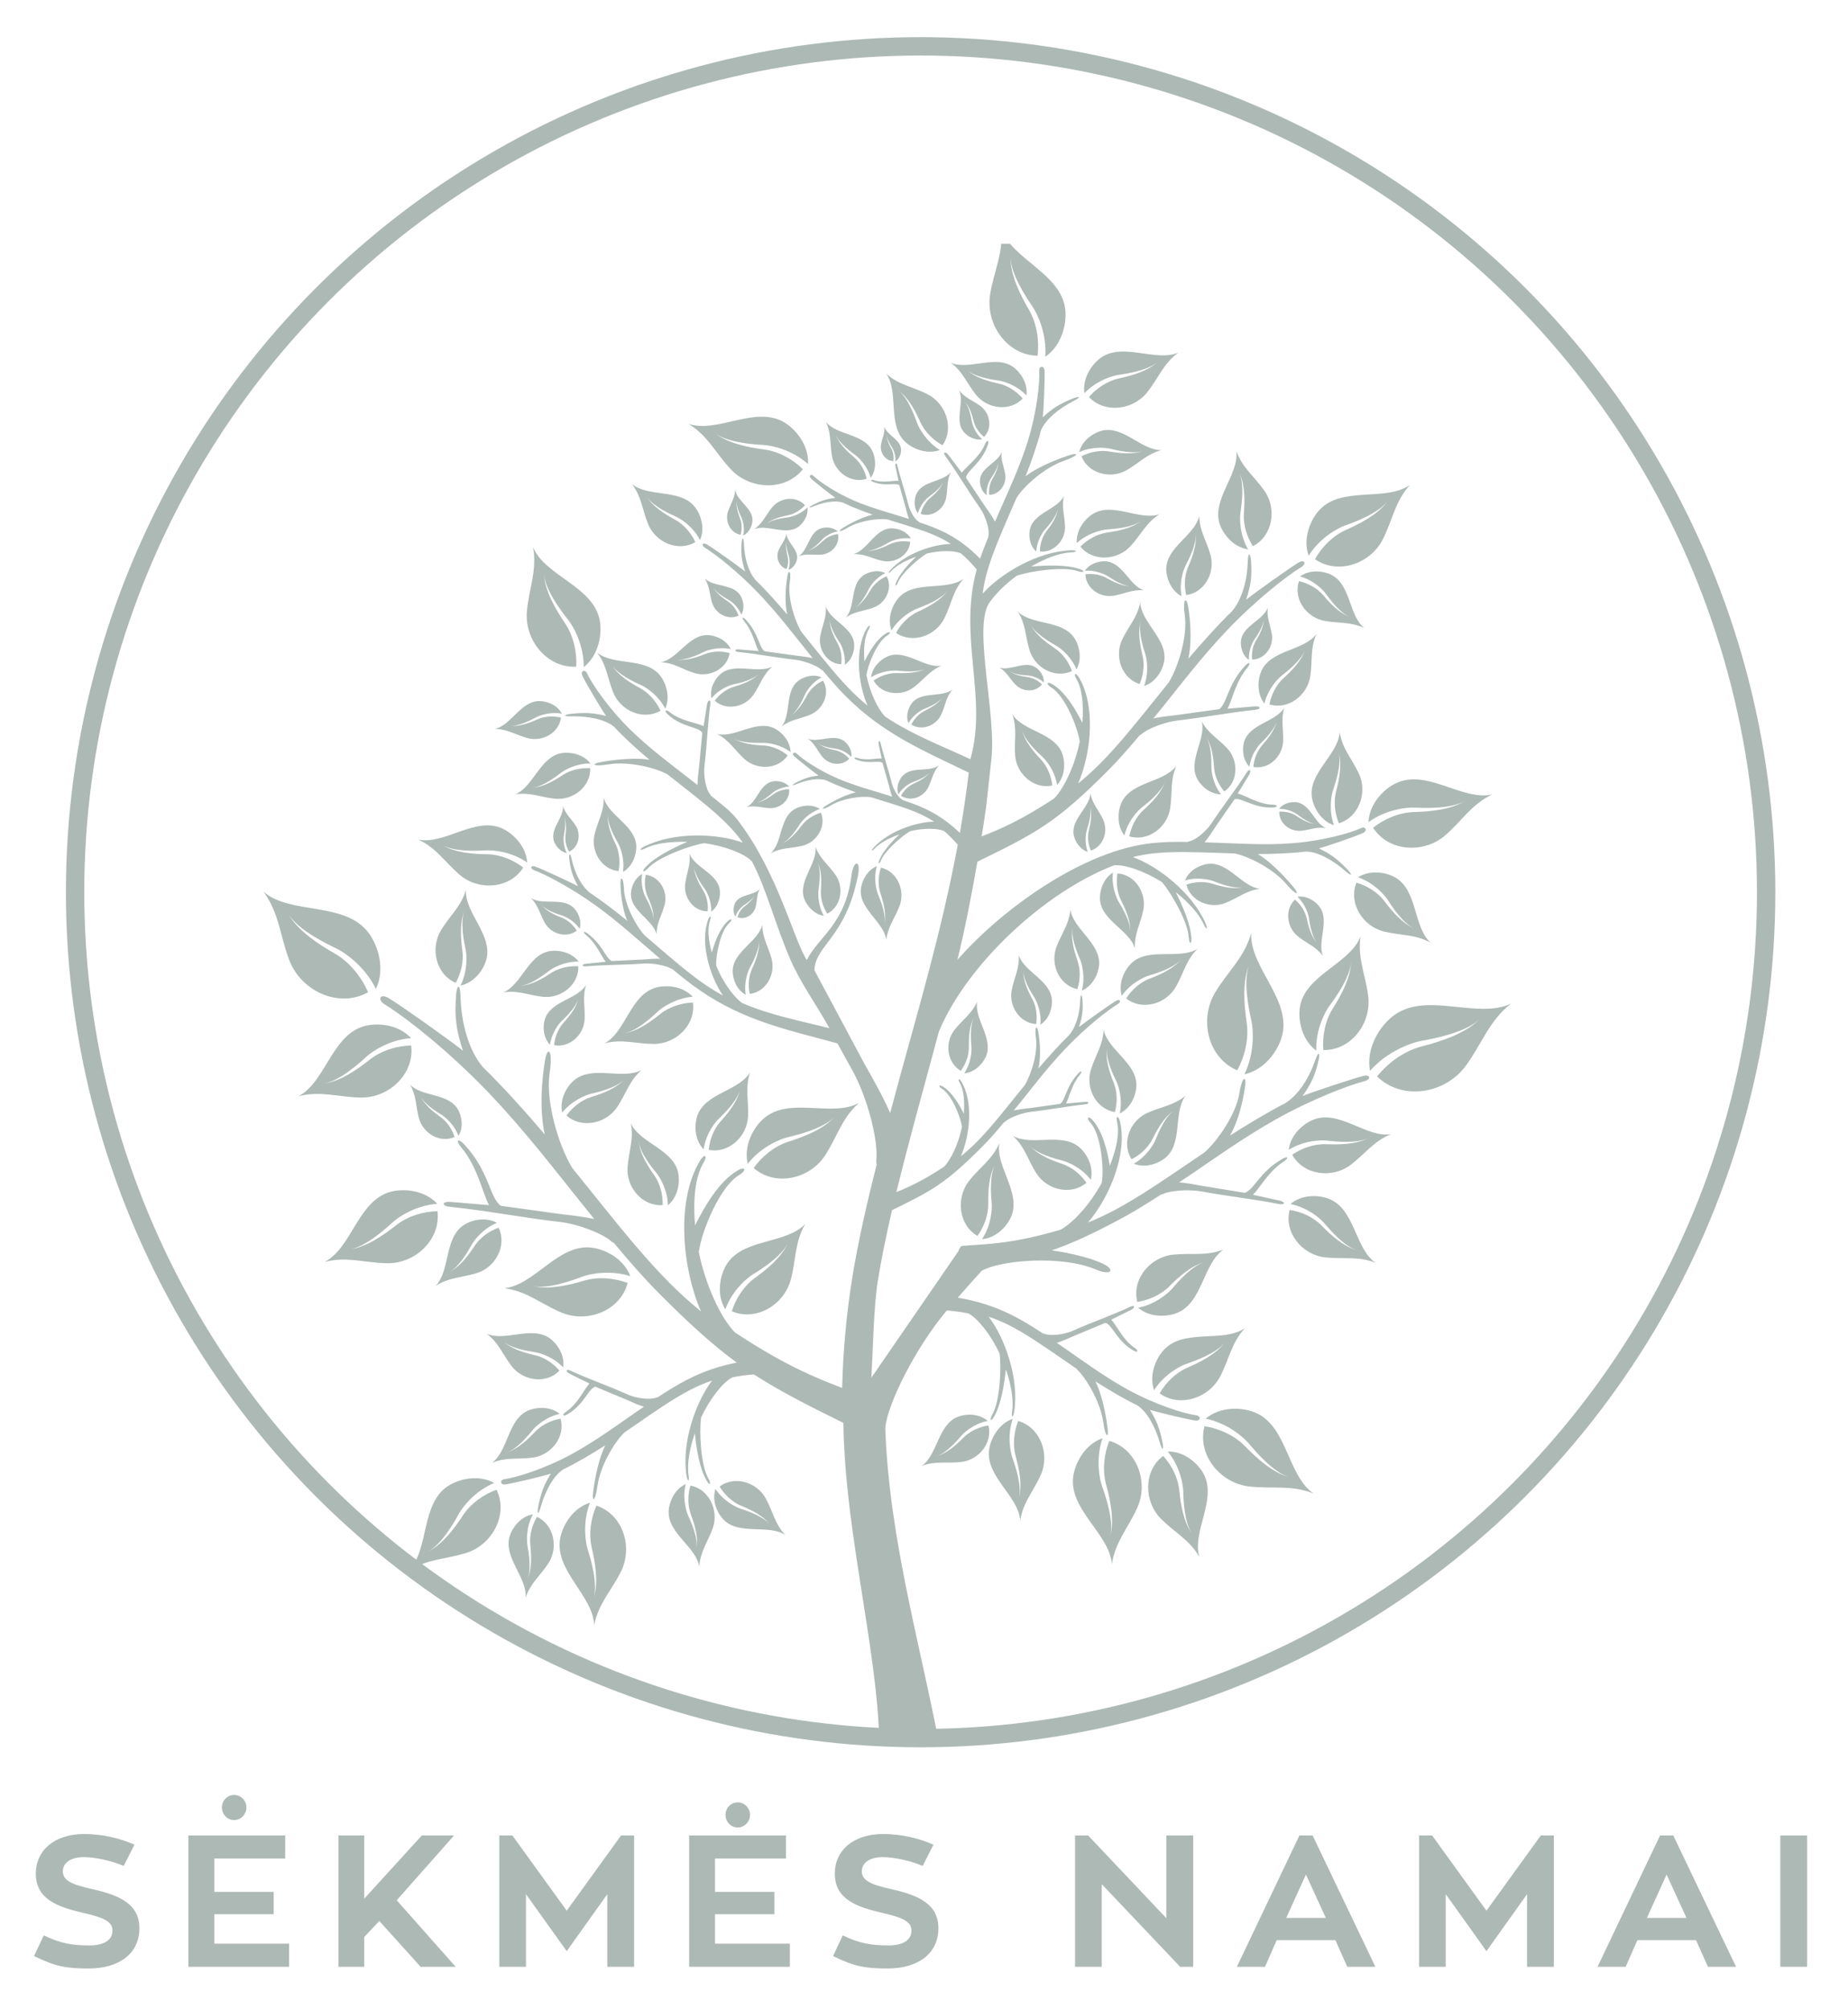 <?xml version="1.0" encoding="utf-8"?>
<!-- Generator: Adobe Illustrator 25.2.1, SVG Export Plug-In . SVG Version: 6.00 Build 0)  -->
<svg version="1.1" id="Layer_1" xmlns="http://www.w3.org/2000/svg" xmlns:xlink="http://www.w3.org/1999/xlink" x="0px" y="0px"
	 viewBox="0 0 251.74 273.7" style="enable-background:new 0 0 251.74 273.7;" xml:space="preserve">
<style type="text/css">
	.st0{fill-rule:evenodd;clip-rule:evenodd;fill:#3D3D3D;}
	.st1{clip-path:url(#SVGID_2_);}
	.st2{fill-rule:evenodd;clip-rule:evenodd;fill:#ADB9B4;}
	.st3{fill:none;stroke:#ADB9B4;stroke-width:2.5;stroke-miterlimit:10;}
	.st4{clip-path:url(#SVGID_4_);}
	.st5{fill-rule:evenodd;clip-rule:evenodd;fill:#EDEDED;}
	.st6{fill-rule:evenodd;clip-rule:evenodd;fill:#FFFFFF;}
	.st7{fill:none;stroke:#EDEDED;stroke-miterlimit:10;}
	.st8{fill:#ADB9B4;}
	.st9{enable-background:new    ;}
	.st10{fill:#6E786F;}
</style>
<g>
	<g>
		<defs>
			<path id="SVGID_1_" d="M223.13,235.91c-68.26-0.77-93.27-0.53-95.62,0.19c-0.26,0.08-2.14,0.74-4.6,0.52
				c-1.74-0.16-2.98-0.69-3.15-0.76c-2.2-0.86-24.12-1.09-83.89,0.05c0-67.57,0-135.15,0-202.72h187.26V235.91z"/>
		</defs>
		<clipPath id="SVGID_2_">
			<use xlink:href="#SVGID_1_"  style="overflow:visible;"/>
		</clipPath>
		<g class="st1">
			<g>
				<g>
					<g>
						<path class="st2" d="M59.16,271.21c-1.08,1.07-1.49,1.89-1.56,2.61v0.41c0.13,1.41,1.49,2.52,1.29,4.7l0.11,0.03
							c0.33-3.61-2.57-4.17,0.52-7.29c1.37,1.54,4.08,2.56,1.62,5.5l0.03,0.19c0.75-0.9,1.13-1.63,1.25-2.26
							c2.39,0.53-0.27,4.64,0.61,6.72l0.08-0.02c-0.8-1.88,2.65-6.8-0.65-7.31c-0.13-1.78-2.5-2.69-3.04-4.26
							c-0.65-1.89,0.08-4.1,2.2-4.77c0.52,2.22,2.72,4.05,2.66,7.52l0.18,0.04c0.11-5.99-4.78-6.92-0.04-12.1
							c2.47,2.55,7.09,4.25,3.36,9.12l0.07,0.31c1.14-1.49,1.68-2.71,1.8-3.74c4.03,0.89,0.13,7.7,1.85,11.15l0.07-0.02l0.06-0.01
							c-0.02-0.04-0.04-0.08-0.06-0.12c-0.4-0.94-0.26-2.31,0-3.77c0.48-2.69,1.36-5.75,0-7.29c-0.41-0.47-1.03-0.8-1.93-0.94
							c-0.44-2.96-4.48-4.46-5.57-7.07c-1.31-3.14-0.38-6.81,3.06-7.92c-0.04,0.51-0.07,1.03-0.06,1.58c0.05,3.4,2.46,5.54,4.5,7.79
							c1.56,1.73,2.89,3.53,2.77,6.02l0.37,0.15c0.15-3.03-1.38-5.11-3.01-7.07c0.42,0.19,0.99,0.38,1.8,0.62
							c7.94,2.35,6.58,8.34,5.94,14.11l0.24,0.16c0.21-1.91,0.57-3.73,0.72-5.44c2.08,0.6,2.79,2.72,2.17,4.53
							c-0.51,1.48-2.74,2.34-2.86,4.02c-3.11,0.48,0.14,5.12-0.61,6.89l0.07,0.02c0.83-1.96-1.67-5.83,0.58-6.33
							c0.12,0.59,0.47,1.28,1.19,2.13l0.02-0.18c-2.32-2.77,0.23-3.73,1.52-5.18c2.91,2.94,0.18,3.47,0.49,6.87l0.1-0.03
							c-0.3-3.23,3.07-3.97-0.25-7.27c1.25-1.81,0.42-5.32-2.36-6.2c0.14-2.79-0.45-5.31-3.4-7.58c-0.62-0.48-1.39-0.82-2.23-1.12
							c-0.17-1.18,1.44-3.65-0.31-3.92c-0.07-1.01-1.41-1.52-1.72-2.41c-0.31-0.92-0.06-1.97,0.79-2.49
							c3.4,1.89,8.92,2.51,7.02,9.51l0.31,0.01c1.54-5.67-0.34-7.37-3.58-8.87c-3.24-1.5-7.53-2.88-3.05-7.64
							c1.25-0.38,2.65-0.61,4.18-0.72c-0.5,0.49-0.9,1.09-0.98,1.74c-0.36,3.1,6.26,1.65,3.98,6.92l0.17,0.01
							c2.22-5.15-3.06-4.43-3.46-6.6c-0.13-0.71,0.27-1.41,1.2-2.12c2.63-0.12,5.57,0.07,8.67,0.39c-3.51,2.11-3.86,7.14-1.78,10.09
							c-3.84,4.13-1.75,5.98-0.25,8.75c-0.67,0.47-1.22,1.01-1.6,1.57l0,0c-0.28,0.42-0.45,0.85-0.5,1.28
							c-0.44,3.72,7.51,1.98,4.78,8.3l0.2,0.01c1.78-4.1,0.24-4.9-2.15-6.08l0,0c-1.19-0.59-3.03-1.35-1.8-3.22l0,0
							c0.31-0.47,0.78-0.92,1.34-1.33c0.48,1,0.85,2.13,0.82,3.53l0.18,0.05c0.11-5.99-4.78-6.92-0.04-12.1
							c2.47,2.55,7.08,4.25,3.36,9.12l0.07,0.31c1.14-1.49,1.68-2.71,1.8-3.74c4.03,0.88,0.13,7.7,1.85,11.15l0.12-0.03
							c-1.56-3.11,3.55-11.28-1.98-12.13c-0.43-2.96-4.48-4.46-5.57-7.07c-1.31-3.13,0.42-6.99,3.92-8.13
							c2.7,0.33,5.49,0.73,8.24,1.08c1.12,0.92,1.43,2.5,0.95,3.9c-0.51,1.48-2.74,2.34-2.86,4.02c-3.11,0.48,0.14,5.12-0.61,6.89
							l0.07,0.02c0.83-1.96-1.67-5.83,0.58-6.33c0.12,0.59,0.47,1.28,1.18,2.13l0.02-0.18c-2.32-2.77,0.23-3.73,1.52-5.18
							c2.91,2.94,0.18,3.47,0.49,6.87l0.1-0.02c-0.3-3.23,3.07-3.97-0.25-7.28c0.85-1.24,0.73-3.27-0.32-4.72
							c2.68,0.34,5.33,0.63,7.86,0.79c-2.35,2.38-2.54,6.5-0.73,8.87c-1.12,1.21-1.73,2.21-1.99,3.1v-0.22
							c-5.01,1.15-6.14,7.38-3.74,10.52c-5.14,5.53,0.58,6.75,0.49,12.16l0.17,0.04c0.1-5.68-4.54-6.57-0.04-11.49
							c2.35,2.42,6.73,4.04,3.19,8.66l0.06,0.3c1.08-1.42,1.59-2.57,1.71-3.56c3.82,0.84,0.12,7.31,1.76,10.58l0.12-0.03
							c-1.48-2.96,3.37-10.71-1.88-11.51c-0.41-2.81-4.25-4.23-5.29-6.71c-1.29-3.09-0.29-6.72,3.29-7.63
							c0.04,2.5,2.69,4.25,2.63,7.95l0.17,0.04c0.1-5.68-4.54-6.57-0.04-11.49c2.35,2.42,6.73,4.04,3.19,8.66l0.06,0.3
							c1.08-1.42,1.59-2.57,1.71-3.55c3.82,0.84,0.12,7.31,1.76,10.58l0.12-0.03c-0.77-1.54,0.18-4.4,0.52-6.89
							c2.51,0.8,3.37,3.41,2.6,5.64c-0.64,1.86-3.44,2.93-3.59,5.04c-3.9,0.6,0.18,6.42-0.77,8.64l0.09,0.02
							c1.04-2.46-2.1-7.31,0.73-7.94c0.15,0.74,0.59,1.61,1.49,2.67l0.03-0.22c-2.91-3.47,0.28-4.68,1.91-6.5
							c3.65,3.69,0.22,4.36,0.61,8.62l0.13-0.03c-0.37-4.06,3.85-4.98-0.32-9.13c1.54-2.24,0.55-6.54-2.81-7.73
							c0.12-1.87-0.33-3.38-2.5-3.71c-0.41-2.81-4.25-4.23-5.29-6.71c-1.15-2.74-0.49-5.92,2.18-7.23c3.31,0.11,6.35-0.07,8.92-0.78
							c2.33,0.81,3.19,3.04,2.45,5.03c-0.64,1.72-3.44,2.71-3.6,4.66c-3.9,0.55,0.18,5.93-0.76,7.97l0.09,0.02
							c1.04-2.27-2.1-6.75,0.72-7.33c0.15,0.68,0.59,1.48,1.49,2.46l0.03-0.21c-2.92-3.2,0.29-4.32,1.91-5.99
							c3.65,3.41,0.22,4.02,0.61,7.95l0.13-0.03c-0.23-2.3,1.27-3.51,1.5-4.98c1.57,0.43,2.17,1.87,1.7,3.14
							c-0.39,1.05-2.11,1.66-2.2,2.85c-2.39,0.34,0.11,3.63-0.47,4.88l0.06,0.01c0.64-1.39-1.28-4.13,0.44-4.49
							c0.09,0.42,0.36,0.91,0.91,1.5l0.02-0.13c-1.79-1.96,0.18-2.64,1.17-3.67c2.24,2.09,0.13,2.46,0.38,4.87l0.08-0.02
							c-0.23-2.3,2.36-2.81-0.2-5.16c0.96-1.29,0.31-3.81-1.86-4.41c-0.08-0.78-0.57-1.67-1.84-2.84c1.32-1.77,0.78-4.95-1.52-6.51
							c4.12-1.52,5.03-1.52,9.15,0c-2.3,1.56-2.84,4.74-1.52,6.51c-4.17,3.83,0.06,4.68-0.32,8.42l0.13,0.03
							c0.39-3.94-3.04-4.55,0.61-7.96c1.63,1.68,4.82,2.8,1.91,6l0.03,0.2c0.89-0.98,1.34-1.78,1.49-2.46
							c2.82,0.58-0.32,5.06,0.73,7.33l0.09-0.02c-0.94-2.05,3.13-7.42-0.77-7.97c-0.15-1.95-2.95-2.93-3.59-4.65
							c-0.74-1.99,0.12-4.23,2.45-5.03c2.45,0.67,5.35,0.87,8.49,0.79c2.47,1.38,3.05,4.44,1.94,7.1c-1.04,2.48-4.54,3.35-4.96,6.16
							c-2.34,0.35-2.61,2.22-2.32,4.44c-3.23,1.26-4.17,5.47-2.65,7.67c-4.17,4.15,0.06,5.07-0.32,9.13l0.13,0.03
							c0.39-4.27-3.04-4.93,0.61-8.62c1.63,1.82,4.82,3.03,1.91,6.5l0.03,0.22c0.89-1.06,1.34-1.93,1.49-2.67
							c2.82,0.63-0.32,5.49,0.73,7.94l0.09-0.02c-0.94-2.22,3.13-8.04-0.77-8.64c-0.15-2.11-2.95-3.18-3.59-5.04
							c-0.76-2.2,0.06-4.77,2.49-5.61c0.46,2.56,1.37,5.38,0.63,6.85l0.12,0.03c1.64-3.27-2.07-9.74,1.76-10.58
							c0.12,0.98,0.63,2.14,1.71,3.55l0.06-0.3c-3.54-4.62,0.85-6.24,3.19-8.66c4.5,4.91-0.14,5.8-0.04,11.49l0.17-0.04
							c-0.07-3.7,2.59-5.44,2.63-7.95c3.58,0.9,4.58,4.54,3.29,7.63c-1.04,2.48-4.87,3.91-5.29,6.71c-5.26,0.8-0.4,8.56-1.88,11.51
							l0.12,0.03c1.64-3.27-2.07-9.74,1.76-10.58c0.12,0.98,0.63,2.14,1.71,3.56l0.06-0.3c-3.54-4.62,0.85-6.24,3.19-8.66
							c4.5,4.91-0.14,5.8-0.04,11.49l0.17-0.04c-0.09-5.41,5.85-6.63,0.71-12.16c2.59-4.1,0.65-9.8-4.24-11.04
							c-0.33-0.7-0.88-1.48-1.7-2.36c1.81-2.37,1.61-6.49-0.73-8.87c2.53-0.15,5.18-0.45,7.86-0.79c-1.05,1.44-1.17,3.48-0.32,4.72
							c-3.32,3.31,0.05,4.04-0.25,7.28l0.1,0.02c0.31-3.4-2.42-3.93,0.49-6.87c1.3,1.45,3.85,2.42,1.52,5.18l0.02,0.18
							c0.71-0.85,1.07-1.54,1.18-2.13c2.25,0.5-0.25,4.37,0.58,6.33l0.07-0.02c-0.75-1.77,2.5-6.41-0.61-6.89
							c-0.12-1.68-2.35-2.53-2.86-4.02c-0.48-1.39-0.17-2.97,0.95-3.9c2.87-0.37,5.76-0.78,8.57-1.12v0.1
							c3.88,0.89,4.98,4.77,3.6,8.07c-1.09,2.61-5.13,4.11-5.57,7.07c-5.54,0.84-0.43,9.01-1.98,12.13l0.12,0.03
							c1.72-3.45-2.18-10.26,1.85-11.15c0.13,1.04,0.67,2.25,1.8,3.74l0.07-0.31c-3.72-4.87,0.89-6.57,3.36-9.12
							c4.74,5.18-0.15,6.11-0.04,12.1l0.18-0.05c-0.02-1.41,0.33-2.55,0.79-3.56c0.58,0.41,1.07,0.88,1.38,1.36l0,0
							c1.23,1.87-0.6,2.63-1.8,3.22l0,0c-2.38,1.18-3.92,1.98-2.15,6.08l0.2-0.01c-2.74-6.32,5.21-4.58,4.77-8.3
							c-0.05-0.43-0.23-0.86-0.5-1.28l0,0c-0.38-0.58-0.96-1.13-1.65-1.61c1.4-2.74,3.29-4.59-0.53-8.71
							c2.11-2.76,1.63-7.78-1.64-10.07c3.21-0.34,6.26-0.53,8.97-0.4c0.38,0.3,0.7,0.63,0.92,0.96c1.03,1.56-0.5,2.19-1.5,2.69
							c-1.99,0.99-3.27,1.65-1.79,5.07l0.17-0.01c-2.28-5.27,4.34-3.82,3.98-6.92c-0.04-0.36-0.19-0.72-0.42-1.07l0,0
							c-0.15-0.23-0.34-0.46-0.56-0.67c1.52,0.11,2.93,0.34,4.18,0.72c0.8,0.64,1.42,1.36,1.79,2.09l0,0
							c1.45,2.9-1.59,4.07-3.59,4.99l0,0c-3.99,1.83-6.57,3.07-4.84,9.43l0.31-0.01c-1.91-7,3.62-7.62,7.02-9.52
							c0.84,0.52,1.1,1.57,0.79,2.5c-0.31,0.89-1.65,1.4-1.72,2.41c-1.75,0.27-0.14,2.74-0.31,3.92c-0.84,0.3-1.61,0.64-2.23,1.12
							c-2.95,2.27-3.53,4.79-3.39,7.58c-2.77,0.88-3.6,4.39-2.36,6.2c-3.32,3.31,0.04,4.04-0.25,7.27l0.1,0.03
							c0.31-3.4-2.42-3.93,0.49-6.87c1.3,1.45,3.84,2.42,1.52,5.18l0.02,0.18c0.71-0.85,1.07-1.54,1.18-2.13
							c2.25,0.5-0.25,4.37,0.58,6.33l0.07-0.02c-0.75-1.77,2.5-6.41-0.61-6.89c-0.12-1.68-2.36-2.53-2.86-4.02
							c-0.62-1.81,0.09-3.93,2.17-4.53c0.15,1.71,0.51,3.52,0.72,5.44l0.24-0.16c-0.64-5.78-2-11.77,5.94-14.11
							c0.81-0.24,1.37-0.43,1.8-0.62c-1.63,1.96-3.16,4.04-3,7.07l0.37-0.15c-0.13-2.49,1.21-4.29,2.77-6.02
							c2.03-2.26,4.44-4.4,4.5-7.79c0.01-0.56-0.02-1.08-0.06-1.58c3.44,1.11,4.38,4.78,3.06,7.92c-1.09,2.61-5.13,4.11-5.57,7.07
							c-0.9,0.14-1.51,0.47-1.93,0.94c-1.35,1.54-0.48,4.6,0,7.29c0.26,1.47,0.4,2.83,0,3.78c-0.02,0.04-0.04,0.08-0.06,0.12
							l0.06,0.01l0.07,0.02c1.72-3.45-2.18-10.26,1.85-11.15c0.13,1.04,0.67,2.25,1.8,3.74l0.07-0.31
							c-3.72-4.87,0.89-6.57,3.36-9.12c4.74,5.18-0.15,6.11-0.04,12.1l0.18-0.04c-0.06-3.47,2.15-5.3,2.66-7.52
							c2.12,0.67,2.85,2.88,2.2,4.77c-0.55,1.57-2.91,2.47-3.04,4.26c-3.3,0.51,0.15,5.43-0.65,7.31l0.08,0.02
							c0.89-2.07-1.77-6.18,0.62-6.71c0.12,0.62,0.5,1.35,1.25,2.26l0.03-0.19c-2.46-2.93,0.24-3.96,1.62-5.49
							c3.08,3.11,0.18,3.68,0.52,7.29l0.1-0.03c-0.2-2.17,1.16-3.28,1.29-4.7v-0.41c-0.06-0.72-0.48-1.53-1.55-2.6
							c1.3-1.89,0.46-5.51-2.35-6.53c0.05-1.24-0.51-2.64-2.26-4.52c2.47-3.23,1.4-9.55-3.56-10.99c-0.56-2.79-2.07-4.76-4.24-6.15
							c-11.36-7.25-40.94,1.88-48.59-3.29c-2.76-15.07-7.24-29.8-7.78-45.3c0.29-3.23,4.04-10.82,8.38-16
							c0.98,0.08,1.96,0.2,2.93,0.4l0.03,0.01c1.28,0.69,3.04,2.88,4.23,5.45c0.29,2.01,0.02,6.57-0.97,8.28
							c-0.45,0.77-0.24,1.11,0.21,0.34c0.99-1.7,1.4-4.45,1.62-6.47c0.71,2.08,1.09,4.17,0.85,5.72c-0.14,0.93,0.15,0.92,0.29-0.01
							c0.68-4.48-1.27-9.96-3.49-12.88c0.92,0.31,1.85,0.7,2.79,1.17c2.28,1.15,4.83,2.92,7.47,4.74c0.55,0.38,1.11,0.77,1.67,1.15
							c1.47,1.41,3.3,4.64,3.67,7.21c0.04,0.29,0.09,0.6,0.15,0.9c0.3,1.39,0.61,1.21,0.45,0c-0.03-0.22-0.44-3.89-1.65-6.36
							c1.7,1.1,4.01,2.46,5.69,3.26c1.37,0.88,2.48,2.98,3.09,5.1c0.41,1.4,0.53,0.84,0.36-0.01c-0.39-1.94-0.76-2.91-1.72-4.48
							c0.96,0.32,5.3,1.37,6.23,1.47c0.68,0.08,0.75-0.63,0.07-0.72c-1.67-0.23-5.44-1.4-9.12-3.39c-3.25-1.76-6.39-4.08-8.32-5.41
							c-0.52-0.36-1.03-0.71-1.54-1.06c0.76-0.24,1.57-0.6,2.3-0.93l4.32-1.8c0.99,0.3,1.52,2.47,3.83,3.78
							c0.61,0.35,0.73,0,0.14-0.38c-1.56-1.03-2.38-2.96-3.17-3.83l2.62-1.29c0.67-0.32,0.62-0.78-0.05-0.46
							c-2.56,1.2-5.18,2.08-7.72,3.23c-1.34,0.6-3.2,0.76-3.93,0.45c-0.06-0.03-0.13-0.04-0.2-0.03c-1.44-0.95-2.84-1.81-4.17-2.48
							c-2.54-1.28-5.01-2-7.46-2.41c1.15-1.33,2.27-2.58,3.27-3.67c2.68-1.49,11.01-2.13,15.59-0.15c2.08,0.89,2.74-0.03,0.67-0.92
							c-1.71-0.74-4.13-1.32-6.74-1.71c2.63-0.88,5.41-2.16,9.35-4.26c1.77-0.94,3.62-2.09,5.54-3.34c0.08,0,0.18-0.03,0.27-0.07
							c0.97-0.46,3.48-0.68,5.3-0.34c3.44,0.65,6.99,1.01,10.46,1.7c0.91,0.18,0.98-0.29,0.06-0.48l-3.56-0.77
							c1.03-1.05,2.1-3.16,4.16-4.51c0.79-0.51,0.61-0.83-0.2-0.36c-3.09,1.8-3.74,4.09-5.06,4.6l-5.84-0.95
							c-0.98-0.19-2.08-0.39-3.11-0.48c0.68-0.45,1.35-0.91,2.04-1.37c2.55-1.73,6.72-4.72,11.04-7.15
							c4.9-2.76,9.95-4.69,12.18-5.26c0.9-0.23,0.79-0.93-0.13-0.72c-1.24,0.3-7.05,2.22-8.33,2.75c1.25-1.78,1.71-2.83,2.19-4.88
							c0.21-0.9,0.03-1.43-0.48,0.06c-0.77,2.26-2.19,4.6-4.02,5.77c-2.24,1.14-5.3,2.98-7.57,4.43c1.57-2.73,2.03-6.52,2.06-6.75
							c0.18-1.25-0.24-1.37-0.61,0.09c-0.08,0.31-0.13,0.64-0.18,0.94c-0.43,2.68-2.81,6.31-4.75,8.02c-0.74,0.5-1.48,1-2.21,1.5
							c-3.5,2.38-6.88,4.67-9.93,6.3c-1.24,0.66-2.48,1.24-3.72,1.74c2.91-3.4,5.39-9.33,4.36-13.71c-0.22-0.91-0.61-0.86-0.4,0.04
							c0.36,1.52-0.1,3.7-0.99,5.94c-0.34-2-0.97-4.69-2.35-6.21c-0.62-0.69-0.89-0.3-0.27,0.38c1.38,1.52,1.86,6.06,1.52,8.16
							c-1.53,2.83-3.84,5.4-5.55,6.35l-0.03,0.02c-6.55,1.93-9.74,1.94-13.38,2.21c-0.27,0.04-0.45,0.32-0.55,0.7l-11.87,17.25
							c0.18-3.23,0.32-9.76,0.87-13.15c0.49-3.06,1.16-6.29,1.94-9.66c5.39-2.63,7.31-3.64,12.23-8.59c1-0.99,2.01-2.15,3.03-3.38
							c0.06-0.02,0.12-0.06,0.17-0.1c0.56-0.51,2.2-1.17,3.49-1.32c2.45-0.27,4.9-0.76,7.38-1.02c0.65-0.07,0.6-0.4-0.05-0.33
							l-2.55,0.22c0.48-0.92,0.76-2.56,1.87-3.89c0.42-0.51,0.24-0.68-0.21-0.2c-1.71,1.85-1.67,3.52-2.46,4.14l-4.12,0.57
							c-0.7,0.08-1.48,0.17-2.19,0.32c0.36-0.44,0.72-0.89,1.09-1.34c1.36-1.69,3.54-4.56,5.95-7.08c2.72-2.86,5.72-5.21,7.1-6.04
							c0.55-0.34,0.34-0.79-0.23-0.46c-0.77,0.46-4.28,2.95-5.03,3.57c0.47-1.45,0.57-2.26,0.47-3.73
							c-0.04-0.65-0.27-0.97-0.31,0.14c-0.05,1.68-0.53,3.54-1.52,4.7c-1.27,1.23-2.95,3.1-4.17,4.54c0.49-2.16,0.02-4.8-0.01-4.96
							c-0.14-0.88-0.45-0.87-0.39,0.19c0.01,0.23,0.05,0.46,0.07,0.67c0.26,1.89-0.59,4.82-1.54,6.37c-0.4,0.49-0.79,0.98-1.18,1.46
							c-1.86,2.32-3.66,4.56-5.37,6.28c-0.7,0.7-1.41,1.34-2.14,1.94c1.25-2.89,1.7-7.39,0.1-10.12c-0.33-0.57-0.59-0.45-0.26,0.11
							c0.55,0.94,0.7,2.5,0.56,4.2c-0.64-1.27-1.62-2.95-2.86-3.69c-0.56-0.34-0.66-0.02-0.1,0.31c1.24,0.74,2.5,3.69,2.71,5.17
							c-0.45,2.22-1.47,4.42-2.42,5.41l-0.02,0.02c-2.86,1.89-4.77,2.77-6.5,3.46c1.22-5,2.65-10.25,4.1-15.59
							c0.57-2.08,1.13-4.16,1.69-6.26c3.75-9.02,14.23-18.94,23.87-22.65h0.03c1.46-0.11,4.12,0.78,6.5,2.3
							c1.33,1.54,3.56,5.52,3.64,7.5c0.04,0.89,0.4,1.07,0.36,0.18c-0.09-1.97-1.22-4.5-2.13-6.32c1.72,1.37,3.16,2.92,3.8,4.36
							c0.38,0.86,0.62,0.69,0.24-0.17c-1.84-4.14-6.44-7.71-9.88-8.97c0.94-0.24,1.94-0.41,2.98-0.52c2.54-0.26,5.64-0.15,8.85-0.04
							c0.67,0.03,1.35,0.05,2.03,0.07c2,0.4,5.28,2.13,6.99,4.1c0.19,0.22,0.39,0.46,0.61,0.68c1,1.01,1.16,0.69,0.38-0.24
							c-0.15-0.17-2.47-3.04-4.82-4.46c2.02,0,4.71-0.1,6.55-0.34c1.63,0.01,3.69,1.18,5.35,2.63c1.1,0.96,0.9,0.43,0.29-0.21
							c-1.38-1.42-2.21-2.04-3.86-2.85c0.98-0.25,5.21-1.71,6.04-2.12c0.61-0.3,0.3-0.93-0.32-0.64c-1.52,0.71-5.33,1.76-9.51,2.07
							c-3.68,0.27-7.58,0-9.93-0.07c-0.62-0.02-1.25-0.05-1.87-0.07c0.52-0.61,1-1.35,1.43-2.02l2.66-3.84
							c1-0.27,2.61,1.26,5.27,1.12c0.7-0.03,0.62-0.38-0.09-0.39c-1.87-0.03-3.6-1.21-4.74-1.52l1.52-2.5
							c0.4-0.63,0.1-0.98-0.3-0.36c-1.51,2.39-3.24,4.54-4.77,6.88c-0.8,1.23-2.29,2.37-3.07,2.5c-0.06,0.01-0.13,0.04-0.18,0.08
							c-1.73-0.03-3.37,0-4.84,0.16c-9.35,0.97-20.35,8.85-26.55,15.89c0.97-3.94,1.93-8.8,2.72-13.36
							c7.96-3.89,10.66-5.25,17.78-12.4c1.42-1.41,2.85-3.06,4.32-4.81c0.08-0.03,0.16-0.08,0.23-0.14c0.8-0.73,3.13-1.67,4.96-1.88
							c3.48-0.39,6.98-1.08,10.5-1.44c0.93-0.09,0.85-0.57-0.08-0.47l-3.63,0.31c0.68-1.3,1.08-3.64,2.65-5.53
							c0.6-0.72,0.34-0.97-0.29-0.29c-2.42,2.63-2.37,5.01-3.49,5.88l-5.86,0.81c-0.99,0.11-2.1,0.24-3.11,0.45
							c0.51-0.63,1.02-1.27,1.55-1.91c1.93-2.41,5.04-6.48,8.46-10.07c3.87-4.07,8.13-7.41,10.1-8.6c0.79-0.48,0.48-1.12-0.33-0.65
							c-1.09,0.65-6.08,4.19-7.15,5.07c0.67-2.07,0.81-3.21,0.66-5.31c-0.06-0.93-0.39-1.38-0.44,0.2
							c-0.07,2.38-0.75,5.04-2.16,6.69c-1.81,1.74-4.2,4.41-5.94,6.46c0.69-3.07,0.02-6.83-0.01-7.06c-0.2-1.25-0.63-1.24-0.56,0.27
							c0.02,0.32,0.07,0.65,0.1,0.95c0.37,2.69-0.84,6.85-2.19,9.06c-0.56,0.7-1.12,1.39-1.67,2.08c-2.65,3.3-5.21,6.49-7.64,8.93
							c-0.99,1-2.01,1.91-3.04,2.76c1.79-4.11,2.42-10.51,0.15-14.39c-0.48-0.81-0.84-0.65-0.37,0.16c0.79,1.34,0.99,3.56,0.8,5.97
							c-0.91-1.81-2.3-4.2-4.06-5.25c-0.79-0.48-0.94-0.03-0.15,0.45c1.77,1.05,3.55,5.25,3.85,7.36c-0.64,3.15-2.09,6.28-3.45,7.69
							l-0.02,0.03c-4.43,2.92-7.25,4.15-9.89,5.18c0.24-1.5,0.46-2.93,0.64-4.24l0.64-5.86c0.86-6.27-2.46-18.06-0.31-21.6
							c0.82-1.22,2.19-2.62,3.8-3.79c1.91-0.67,6.44-1.29,8.31-0.64c0.85,0.29,1.14,0.02,0.3-0.27c-1.86-0.64-4.63-0.52-6.66-0.34
							c1.91-1.1,3.88-1.87,5.45-1.93c0.94-0.04,0.87-0.33-0.07-0.29c-4.53,0.19-9.53,3.17-11.97,5.91c0.13-0.97,0.33-1.95,0.61-2.96
							c0.69-2.46,1.93-5.3,3.21-8.25c0.27-0.62,0.54-1.23,0.81-1.86c1.1-1.71,3.91-4.13,6.37-5c0.27-0.1,0.57-0.2,0.85-0.32
							c1.31-0.56,1.07-0.83-0.08-0.45c-0.22,0.08-3.74,1.18-5.92,2.85c0.75-1.88,1.64-4.42,2.09-6.22c0.6-1.51,2.45-3,4.41-4.01
							c1.3-0.67,0.73-0.68-0.09-0.35c-1.83,0.76-2.71,1.31-4.07,2.55c0.13-1.01,0.32-5.47,0.24-6.39c-0.05-0.68-0.76-0.62-0.72,0.06
							c0.1,1.68-0.32,5.61-1.56,9.61c-1.1,3.52-2.77,7.06-3.71,9.21c-0.25,0.57-0.5,1.15-0.75,1.71c-0.38-0.7-0.89-1.43-1.35-2.07
							l-2.6-3.89c0.11-1.03,2.13-1.96,2.97-4.49c0.23-0.66-0.13-0.72-0.4-0.06c-0.71,1.73-2.44,2.91-3.15,3.85L129.24,62
							c-0.44-0.6-0.88-0.46-0.44,0.14c1.67,2.28,3.04,4.69,4.65,6.96c0.85,1.2,1.36,3,1.2,3.77c-0.01,0.06-0.01,0.13,0.01,0.19
							c-0.42,1.03-0.82,2.04-1.15,3.01c-1.44-1.47-3.09-2.77-5.24-3.78c-0.9-0.42-1.93-0.8-3.02-1.16c-0.02-0.04-0.06-0.07-0.1-0.09
							c-0.47-0.26-1.15-1.3-1.39-2.25c-0.45-1.81-1.07-3.55-1.51-5.39c-0.12-0.49-0.38-0.32-0.26,0.16l0.41,1.91
							c-0.78-0.05-2.14,0.32-3.32-0.08c-0.45-0.15-0.57,0.06-0.14,0.23c1.65,0.67,3,0.05,3.57,0.44l0.85,3.01
							c0.13,0.51,0.27,1.09,0.46,1.59c-0.39-0.12-0.79-0.24-1.19-0.37c-1.49-0.46-4.02-1.15-6.28-2.12
							c-2.57-1.11-4.74-2.6-5.55-3.38c-0.33-0.32-0.67,0.01-0.35,0.34c0.44,0.44,2.78,2.28,3.35,2.66
							c-1.22,0.15-1.88,0.36-3.06,0.95c-0.52,0.27-0.76,0.56,0.14,0.19c1.36-0.56,2.92-0.84,3.95-0.49c1.11,0.55,2.78,1.2,4.06,1.64
							c-1.79,0.39-3.89,1.69-4.02,1.77c-0.7,0.42-0.66,0.66,0.19,0.24c0.18-0.09,0.36-0.2,0.53-0.3c1.51-0.87,3.96-1.24,5.3-1.06
							c0.43,0.13,0.86,0.27,1.29,0.4c2.05,0.63,4.03,1.23,5.58,1.96c0.64,0.29,1.22,0.62,1.77,0.98c-2.45,0.04-6.14,1.29-8.2,3.5
							c-0.43,0.46-0.32,0.62,0.11,0.16c0.71-0.76,1.97-1.43,3.35-1.92c-0.98,0.95-2.25,2.3-2.73,3.53
							c-0.22,0.55,0.04,0.52,0.26-0.03c0.48-1.23,2.76-3.25,3.94-3.94c1.84-0.44,3.72-0.42,4.61-0.03h0.02
							c0.79,0.67,1.5,1.42,2.16,2.2c-2.55,9.29,1.53,17.43-0.86,25.84c-3.93-1.83-7.99-3.36-11.63-5.82l-0.02-0.02
							c-0.99-1.03-2.05-3.31-2.51-5.61c0.21-1.53,1.52-4.6,2.8-5.37c0.58-0.35,0.48-0.67-0.11-0.33c-1.28,0.77-2.29,2.5-2.96,3.83
							c-0.15-1.76,0-3.37,0.58-4.36c0.34-0.58,0.08-0.7-0.27-0.12c-1.66,2.84-1.2,7.5,0.11,10.5c-0.75-0.61-1.49-1.28-2.22-2.01
							c-1.77-1.78-3.64-4.1-5.57-6.51c-0.4-0.51-0.81-1.01-1.22-1.52c-0.98-1.62-1.86-4.65-1.6-6.62c0.03-0.22,0.06-0.45,0.08-0.69
							c0.06-1.1-0.26-1.11-0.4-0.2c-0.02,0.17-0.52,2.91-0.01,5.15c-1.26-1.49-3.01-3.44-4.33-4.71c-1.02-1.2-1.51-3.14-1.57-4.88
							c-0.03-1.15-0.27-0.82-0.32-0.14c-0.1,1.52,0,2.36,0.49,3.87c-0.78-0.64-4.42-3.23-5.22-3.69c-0.59-0.34-0.82,0.11-0.24,0.47
							c1.44,0.87,4.54,3.3,7.36,6.27c2.49,2.62,4.76,5.59,6.17,7.34c0.38,0.47,0.75,0.94,1.12,1.4c-0.73-0.16-1.55-0.25-2.27-0.34
							l-4.28-0.59c-0.81-0.64-0.78-2.37-2.54-4.28c-0.46-0.5-0.65-0.32-0.21,0.21c1.15,1.39,1.44,3.09,1.94,4.04l-2.65-0.22
							c-0.68-0.07-0.73,0.28-0.06,0.35c2.57,0.26,5.12,0.77,7.66,1.05c1.34,0.15,3.04,0.84,3.62,1.37c0.05,0.04,0.11,0.08,0.17,0.1
							c1.07,1.28,2.11,2.48,3.14,3.51c5.18,5.2,10.78,7.5,16.75,10.39c-0.32,2.67-0.73,5.44-1.21,8.22
							c-1.33-1.28-2.86-2.42-4.78-3.32c-0.9-0.42-1.93-0.8-3.02-1.16c-0.02-0.04-0.06-0.07-0.1-0.09c-0.47-0.26-1.15-1.3-1.39-2.25
							c-0.45-1.81-1.07-3.55-1.51-5.39c-0.12-0.49-0.38-0.32-0.26,0.16l0.41,1.91c-0.78-0.05-2.14,0.32-3.32-0.08
							c-0.45-0.15-0.57,0.06-0.14,0.23c1.65,0.67,3,0.05,3.57,0.44l0.85,3.01c0.13,0.51,0.27,1.09,0.46,1.59
							c-0.39-0.12-0.79-0.24-1.19-0.37c-1.5-0.46-4.02-1.15-6.28-2.12c-2.57-1.11-4.74-2.6-5.55-3.38
							c-0.33-0.32-0.67,0.01-0.35,0.34c0.44,0.44,2.78,2.28,3.35,2.66c-1.22,0.15-1.88,0.36-3.06,0.95
							c-0.52,0.26-0.77,0.56,0.14,0.19c1.36-0.56,2.92-0.84,3.95-0.49c1.11,0.55,2.78,1.2,4.06,1.64c-1.79,0.39-3.89,1.69-4.02,1.77
							c-0.7,0.42-0.67,0.66,0.19,0.24c0.18-0.09,0.37-0.2,0.53-0.3c1.51-0.87,3.96-1.24,5.3-1.06c0.43,0.13,0.86,0.27,1.29,0.4
							c2.05,0.63,4.03,1.23,5.58,1.96c0.64,0.3,1.22,0.62,1.77,0.98c-2.45,0.04-6.14,1.29-8.2,3.5c-0.43,0.46-0.32,0.62,0.11,0.16
							c0.71-0.76,1.96-1.43,3.35-1.92c-0.98,0.95-2.25,2.3-2.73,3.53c-0.22,0.55,0.04,0.52,0.26-0.03c0.49-1.23,2.76-3.25,3.94-3.94
							c1.84-0.44,3.72-0.42,4.61-0.03h0.02c0.68,0.57,1.29,1.21,1.87,1.87c-2.18,11.75-5.7,23.57-7.65,30.76
							c-0.53,1.94-1.05,3.86-1.56,5.77c-1.01-2.3-2.35-4.66-3.54-6.76l-6.78-12.68c0.12-3.42,4.23-4.37,5.93-12.86
							c0.44-2.22-0.61-2.24-0.89,0.01c-0.84,6.64-4.49,8.27-6.07,11.46c-1.76-2.61-3.95-12.01-9.52-19.18
							c-0.91-1.17-2.27-2.15-3.6-3.24c-0.01-0.06-0.04-0.13-0.09-0.18c-0.51-0.61-0.91-2.43-0.73-3.89
							c0.34-2.77,0.41-5.53,0.79-8.33c0.1-0.74-0.35-0.65-0.46,0.08l-0.45,2.89c-1.07-0.49-3.16-0.71-4.6-1.89
							c-0.55-0.45-0.83-0.23-0.33,0.25c1.95,1.83,4.17,1.69,4.75,2.54l-0.44,4.66c-0.1,0.79-0.21,1.67-0.21,2.47
							c-0.48-0.38-0.98-0.77-1.47-1.15c-1.84-1.45-4.99-3.76-7.63-6.34c-3-2.93-5.23-6.19-5.94-7.71c-0.29-0.62-0.94-0.34-0.66,0.28
							c0.37,0.85,2.66,4.69,3.25,5.51C80.8,97.06,79.76,97,77.8,97.2c-0.87,0.09-1.37,0.37,0.09,0.34c2.2-0.04,4.53,0.39,5.78,1.44
							c1.25,1.37,3.24,3.18,4.8,4.47c-2.72-0.42-6.34,0.27-6.57,0.31c-1.2,0.21-1.28,0.56,0.14,0.43c0.3-0.03,0.61-0.08,0.9-0.12
							c2.57-0.41,6.2,0.39,7.98,1.37c0.53,0.42,1.06,0.84,1.59,1.25c2.52,1.98,4.97,3.89,6.74,5.73c0.73,0.75,1.38,1.53,1.94,2.32
							c-3.45-1.26-9.27-1.5-13.34,0.48c-0.85,0.41-0.77,0.7,0.07,0.29c1.41-0.69,3.51-0.94,5.71-0.88c-1.87,0.8-4.37,2.01-5.7,3.46
							c-0.61,0.66-0.22,0.76,0.38,0.1c1.34-1.46,5.61-3.06,7.62-3.38c2.81,0.38,5.42,1.41,6.46,2.43l0.02,0.02
							c2,3.74,3.18,8.65,5.32,13.54c1.38,3.13,3.58,6.15,5.25,9.2c-4-1-8.06-1.77-11.9-3.43l-0.02-0.02
							c-1.16-0.83-2.62-2.88-3.5-5.06c-0.07-1.54,0.64-4.8,1.77-5.79c0.51-0.45,0.34-0.75-0.16-0.3c-1.12,0.99-1.79,2.88-2.21,4.31
							c-0.47-1.7-0.62-3.32-0.23-4.39c0.23-0.64-0.06-0.71-0.28-0.06c-1.11,3.09,0.2,7.59,2.03,10.3c-0.85-0.47-1.7-0.99-2.55-1.57
							c-2.07-1.43-4.33-3.37-6.67-5.38c-0.49-0.42-0.98-0.85-1.48-1.27c-1.26-1.41-2.68-4.23-2.78-6.21
							c-0.01-0.22-0.02-0.46-0.05-0.69c-0.14-1.09-0.46-1.04-0.43-0.12c0.01,0.17,0.03,2.95,0.93,5.06
							c-1.52-1.24-3.6-2.83-5.12-3.83c-1.22-1-2.07-2.81-2.44-4.51c-0.24-1.13-0.42-0.75-0.34-0.08c0.18,1.51,0.43,2.32,1.19,3.71
							c-0.89-0.48-4.94-2.36-5.81-2.67c-0.64-0.23-0.78,0.26-0.15,0.5c1.57,0.59,5.07,2.41,8.39,4.81c2.93,2.11,5.7,4.62,7.41,6.08
							c0.46,0.39,0.91,0.78,1.36,1.17c-0.75-0.03-1.57,0.03-2.29,0.09l-4.32,0.21c-0.91-0.48-1.2-2.19-3.29-3.75
							c-0.54-0.41-0.7-0.19-0.17,0.24c1.39,1.16,1.98,2.77,2.64,3.61l-2.64,0.27c-0.68,0.06-0.67,0.41,0.01,0.35
							c2.57-0.22,5.17-0.18,7.72-0.37c1.34-0.1,3.14,0.27,3.81,0.68c0.06,0.03,0.12,0.06,0.18,0.07c1.28,1.07,2.53,2.05,3.74,2.88
							c6.16,4.25,12.22,5.44,18.76,7.24c0.62,1.14,1.24,2.28,1.88,3.41c2.21,3.89,3.69,9.82,3.4,12.42
							c-0.02,0.23-0.01,0.46,0.05,0.66c-1.36,5.38-2.53,10.54-3.31,15.33c-0.84,5.22-1.27,10.23-1.39,15.09
							c-3.92-1.5-8.01-3.2-14.61-7.56l-0.04-0.04c-1.92-2-3.98-6.44-4.88-10.92c0.41-2.98,2.94-8.94,5.45-10.43
							c1.13-0.68,0.92-1.31-0.21-0.63c-2.5,1.49-4.46,4.87-5.75,7.45c-0.29-3.42,0-6.57,1.12-8.47c0.67-1.14,0.15-1.37-0.52-0.22
							c-3.22,5.51-2.33,14.58,0.21,20.4c-1.46-1.19-2.91-2.49-4.32-3.91c-3.45-3.46-7.08-7.98-10.83-12.66
							c-0.79-0.98-1.58-1.96-2.38-2.95c-1.91-3.14-3.63-9.04-3.1-12.85c0.06-0.43,0.12-0.89,0.15-1.35
							c0.12-2.14-0.51-2.15-0.78-0.38c-0.05,0.33-1,5.65-0.02,10.01c-2.46-2.91-5.86-6.69-8.42-9.16c-1.99-2.34-2.95-6.11-3.05-9.49
							c-0.07-2.24-0.53-1.59-0.62-0.28c-0.2,2.96-0.01,4.59,0.94,7.52c-1.52-1.24-8.6-6.27-10.15-7.18
							c-1.14-0.67-1.58,0.23-0.46,0.91c2.79,1.7,8.82,6.42,14.31,12.2c4.84,5.09,9.25,10.86,12,14.27c0.74,0.91,1.47,1.82,2.19,2.72
							c-1.43-0.31-3.01-0.49-4.41-0.65l-8.33-1.15c-1.58-1.23-1.51-4.61-4.94-8.33c-0.9-0.97-1.27-0.61-0.42,0.4
							c2.24,2.7,2.8,6,3.77,7.84l-5.14-0.43c-1.32-0.13-1.43,0.54-0.11,0.67c5,0.51,9.95,1.49,14.89,2.05
							c2.6,0.29,5.91,1.63,7.04,2.66c0.1,0.09,0.21,0.16,0.33,0.2c2.07,2.49,4.11,4.82,6.11,6.83c4.33,4.35,7.52,7.2,10.62,9.46
							c-2.18,0.43-4.37,1.12-6.62,2.26c-1.33,0.67-2.72,1.53-4.17,2.48c-0.07-0.01-0.14,0-0.2,0.03c-0.73,0.31-2.59,0.15-3.93-0.45
							c-2.54-1.15-5.16-2.03-7.72-3.22c-0.67-0.32-0.73,0.14-0.05,0.46l2.62,1.29c-0.78,0.88-1.61,2.8-3.17,3.83
							c-0.59,0.39-0.47,0.73,0.14,0.38c2.32-1.32,2.85-3.48,3.83-3.78l4.32,1.8c0.72,0.33,1.53,0.69,2.3,0.93
							c-0.51,0.35-1.02,0.7-1.54,1.06c-1.93,1.33-5.08,3.65-8.32,5.41c-3.68,1.99-7.46,3.16-9.12,3.39c-0.67,0.09-0.6,0.8,0.08,0.72
							c0.92-0.1,5.27-1.15,6.23-1.47c-0.96,1.57-1.32,2.54-1.72,4.48c-0.17,0.86-0.05,1.42,0.35,0.01c0.61-2.12,1.71-4.21,3.09-5.09
							c1.68-0.79,3.99-2.16,5.69-3.26c-1.21,2.47-1.62,6.14-1.65,6.36c-0.16,1.21,0.15,1.39,0.45,0c0.06-0.3,0.11-0.61,0.15-0.9
							c0.37-2.58,2.2-5.8,3.67-7.21c0.56-0.38,1.12-0.77,1.67-1.15c2.64-1.83,5.19-3.59,7.47-4.74c0.94-0.47,1.87-0.86,2.79-1.17
							c-2.22,2.92-4.17,8.41-3.49,12.88c0.14,0.93,0.44,0.94,0.29,0.01c-0.24-1.55,0.14-3.63,0.85-5.72
							c0.21,2.03,0.62,4.77,1.62,6.47c0.45,0.77,0.66,0.44,0.21-0.34c-1-1.71-1.26-6.27-0.97-8.28c1.19-2.57,2.95-4.76,4.23-5.45
							l0.02-0.01c0.97-0.2,1.95-0.33,2.94-0.4c3.33,2.15,7.1,4.11,12.19,6.6c0.2,16.02,5.44,33.71,4.85,46.54
							c-8.83,4.1-37.15-4.25-48.2,2.78c-2.17,1.38-3.68,3.35-4.24,6.12c-4.96,1.43-6.03,7.75-3.56,10.99
							c-1.75,1.88-2.3,3.29-2.26,4.52C58.69,265.7,57.86,269.33,59.16,271.21z M176.94,248.45c0.24-0.44,0.39-0.94,0.42-1.53
							c0.03-0.63-0.12-1.27-0.42-1.89l-0.04-0.09l0,0c-0.12-0.24-0.26-0.47-0.42-0.7c0.16,0.09,0.31,0.18,0.46,0.28
							c2.26,1.47,3.57,3.89,3.51,7.66c-0.03,2.01-0.96,3.58-2.12,5.06c-0.44,0.27-0.91,0.5-1.39,0.71
							c-1.06,0.44-2.18,0.76-3.21,1.13c0.24-1.23-0.99-3.27,0.28-3.55c0.07,0.35,0.28,0.77,0.71,1.28l0.02-0.11
							c-1.4-1.66,0.14-2.24,0.91-3.11c1.75,1.76,0.1,2.08,0.29,4.12l0.06-0.01c-0.18-1.94,1.85-2.38-0.15-4.37
							c0.6-0.88,0.39-2.42-0.58-3.26C175.98,249.62,176.57,249.11,176.94,248.45z M68.05,252.17c-0.06-3.77,1.25-6.18,3.51-7.66
							c0.15-0.1,0.3-0.19,0.46-0.28c-0.17,0.25-0.33,0.51-0.46,0.78c-0.28,0.59-0.45,1.23-0.42,1.9c0.03,0.59,0.17,1.09,0.42,1.53
							c0.37,0.67,0.96,1.18,1.67,1.61c-0.98,0.84-1.19,2.38-0.58,3.26c-1.99,1.98,0.03,2.42-0.15,4.37l0.06,0.02
							c0.19-2.04-1.45-2.36,0.29-4.13c0.78,0.87,2.31,1.45,0.91,3.11l0.01,0.11c0.43-0.51,0.64-0.92,0.71-1.28
							c1.26,0.28,0.03,2.33,0.27,3.55c-1.03-0.37-2.15-0.68-3.21-1.13c-0.48-0.2-0.95-0.43-1.39-0.71
							C69.02,255.75,68.08,254.18,68.05,252.17z"/>
					</g>
				</g>
				<path class="st2" d="M178.92,203.36c-2.99-1.2-5.57-0.6-8.72-0.95c-4.01-0.45-7.14-4.34-6.12-8.21c1.94,0.3,4.05,1.21,5.55,2.75
					c1.56,1.61,3.68,3.53,5.92,4.17c-2.11-0.69-4.4-3.33-5.44-4.58c-0.62-0.73-2.81-2.75-5.88-3.37c2.09-1.74,5.03-1.52,6.68-0.86
					C175.39,194.12,175.34,200.87,178.92,203.36z"/>
				<path class="st2" d="M159.07,197.65c2.28-0.05,4.09,1.63,4.83,2.93c2,3.52-1.56,7.92-0.52,11.43c-1.33-2.35-3.34-3.31-5.21-5.18
					c-2.39-2.39-2.41-6.58,0.28-8.58c1.11,1.21,2.02,2.91,2.2,4.71c0.18,1.87,0.57,4.24,1.7,5.83c-1.02-1.55-1.14-4.49-1.17-5.85
					C161.14,202.13,160.75,199.66,159.07,197.65z"/>
				<path class="st2" d="M166.23,187.4c-1.55,3-5.53,4.29-8.26,2.33c0.82-1.43,2.16-2.81,3.82-3.52c1.72-0.74,3.87-1.83,5.04-3.39
					c-1.17,1.45-3.93,2.45-5.22,2.89c-0.76,0.26-3,1.38-4.4,3.59c-0.74-2.16,0.31-4.39,1.33-5.49c2.75-2.97,8.02-0.91,11.05-2.96
					C167.75,182.83,167.45,185.04,166.23,187.4z"/>
				<path class="st2" d="M150.68,202.15c-0.55-2-0.27-4.19,0.43-5.95c3.71,1.04,5.41,5.54,3.82,9.09c-1.25,2.78-3.01,4.63-3.47,7.7
					c-0.32-4.18-5.94-7.44-5.25-12.04c0.26-1.69,1.51-4.24,3.98-5.12c-0.98,2.85-0.38,5.66-0.07,6.52c0.52,1.47,1.6,4.67,1.14,6.75
					C151.81,206.94,151.25,204.23,150.68,202.15z"/>
				<path class="st2" d="M138.36,198.29c-0.44-1.61-0.22-3.38,0.34-4.8c2.99,0.84,4.36,4.47,3.08,7.33c-1,2.24-2.42,3.74-2.8,6.21
					c-0.26-3.37-4.79-6-4.23-9.71c0.21-1.37,1.22-3.42,3.21-4.13c-0.79,2.29-0.31,4.56-0.06,5.26c0.42,1.19,1.29,3.77,0.92,5.45
					C139.28,202.15,138.82,199.97,138.36,198.29z"/>
				<path class="st2" d="M134.65,194.1c0.6,2.37-1.33,4.73-3.78,4.98c-1.92,0.2-3.5-0.18-5.33,0.54c2.19-1.5,2.2-5.62,4.94-6.7
					c1.01-0.4,2.81-0.52,4.07,0.56c-1.87,0.36-3.23,1.58-3.6,2.03c-0.64,0.75-2.06,2.36-3.35,2.77c1.37-0.38,2.68-1.55,3.63-2.52
					C132.18,194.82,133.47,194.27,134.65,194.1z"/>
				<path class="st2" d="M154.93,177.27c-0.78-3.06,1.71-6.1,4.87-6.43c2.48-0.26,4.51,0.23,6.88-0.7
					c-2.83,1.94-2.84,7.26-6.38,8.65c-1.3,0.51-3.62,0.67-5.26-0.72c2.42-0.47,4.16-2.05,4.65-2.62c0.83-0.98,2.65-3.05,4.32-3.57
					c-1.77,0.49-3.45,2-4.69,3.25C158.13,176.34,156.46,177.04,154.93,177.27z"/>
				<path class="st2" d="M193.72,142.47c2.58-0.66,5.83-1.72,7.81-3.65c-1.95,1.77-6.05,2.58-7.95,2.92
					c-1.12,0.2-4.5,1.28-6.96,4.08c-0.57-3.19,1.4-6.1,3.06-7.41c4.51-3.57,11.46,0.47,16.15-1.75c-3.01,2.37-3.91,5.4-6.14,8.44
					c-2.83,3.88-8.7,4.81-12.1,1.47C189.05,144.75,191.24,143.1,193.72,142.47z"/>
				<path class="st2" d="M185.34,127.51c-0.44,2.97,0.67,5.19,1.04,8.12c0.47,3.74-2.37,7.43-6.11,7.35
					c-0.15-1.83,0.21-3.94,1.28-5.64c1.12-1.77,2.4-4.12,2.49-6.29c-0.16,2.06-2.06,4.72-2.96,5.94c-0.53,0.72-1.88,3.15-1.77,6.07
					c-2.04-1.51-2.48-4.23-2.24-5.87C177.73,132.74,183.86,131.3,185.34,127.51z"/>
				<path class="st2" d="M180.06,166.91c1.23,1.26,2.91,2.78,4.67,3.28c-1.66-0.54-3.47-2.62-4.3-3.6
					c-0.49-0.58-2.22-2.16-4.64-2.65c1.65-1.38,3.96-1.21,5.26-0.69c3.54,1.41,3.51,6.74,6.33,8.7c-2.35-0.94-4.39-0.47-6.87-0.74
					c-3.16-0.35-5.63-3.41-4.83-6.46C177.22,164.98,178.88,165.69,180.06,166.91z"/>
				<path class="st2" d="M178.92,152.46c3.54-1.4,7.17,2.49,10.57,1.98c-2.36,0.93-3.51,2.67-5.51,4.18
					c-2.54,1.92-6.44,1.38-7.95-1.39c1.27-0.88,2.97-1.5,4.67-1.43c1.76,0.07,4.02,0.03,5.65-0.82c-1.58,0.75-4.33,0.47-5.6,0.33
					c-0.75-0.09-3.1-0.05-5.19,1.25C175.81,154.44,177.61,152.97,178.92,152.46z"/>
				<path class="st2" d="M174.62,141.15c-0.51,1.84-2.25,4.5-5.11,5.14c1.48-3.02,1.2-6.22,0.97-7.23c-0.38-1.71-1.14-5.4-0.34-7.65
					c-0.92,2.33-0.67,5.41-0.32,7.79c0.34,2.29-0.27,4.69-1.28,6.54c-3.97-1.66-5.24-6.89-3-10.61c1.76-2.92,3.97-4.73,4.9-8.07
					C170.22,131.76,176.02,136.14,174.62,141.15z"/>
				<path class="st2" d="M196.88,113.74c-2.94,2.55-7.75,2.23-9.83-1.03c1.48-1.18,3.51-2.08,5.59-2.14
					c2.16-0.06,4.92-0.3,6.84-1.47c-1.87,1.05-5.25,0.94-6.82,0.87c-0.92-0.04-3.79,0.2-6.24,1.97c0.13-2.63,2.21-4.57,3.76-5.3
					c4.21-2,8.98,2.45,13.09,1.54C200.45,109.51,199.19,111.74,196.88,113.74z"/>
				<path class="st2" d="M160.18,134.37c-1.37,2.38-4.64,3.27-6.77,1.59c0.71-1.13,1.85-2.2,3.22-2.71c1.42-0.54,3.2-1.34,4.2-2.56
					c-1,1.13-3.27,1.84-4.33,2.15c-0.62,0.18-2.48,1.01-3.69,2.75c-0.52-1.77,0.41-3.55,1.27-4.39c2.34-2.3,6.53-0.45,9.05-2
					C161.57,130.73,161.25,132.5,160.18,134.37z"/>
				<path class="st2" d="M151.7,147.4c0.53,1.3,0.51,2.79,0.18,4.03c-2.57-0.41-4.06-3.3-3.27-5.8c0.62-1.97,1.66-3.35,1.73-5.44
					c0.54,2.78,4.57,4.54,4.46,7.68c-0.04,1.16-0.68,2.96-2.27,3.75c0.44-1.99-0.18-3.83-0.46-4.39c-0.47-0.95-1.44-3.01-1.29-4.45
					C150.57,144.27,151.16,146.05,151.7,147.4z"/>
				<path class="st2" d="M157.03,155.03c-0.62,1.26-1.74,2.24-2.88,2.82c-1.41-2.19-0.25-5.23,2.14-6.31c1.88-0.85,3.6-1,5.21-2.34
					c-1.71,2.26-0.33,6.43-2.74,8.45c-0.89,0.74-2.66,1.47-4.31,0.81c1.77-1,2.73-2.69,2.96-3.27c0.4-0.98,1.28-3.08,2.45-3.93
					C158.6,152.1,157.67,153.72,157.03,155.03z"/>
				<path class="st2" d="M147.13,156.3c0.9,0.81,1.9,2.55,1.46,4.35c-1.29-1.69-3.18-2.44-3.81-2.6c-1.07-0.27-3.38-0.89-4.42-1.97
					c1.06,1.18,2.87,1.91,4.31,2.39c1.39,0.46,2.57,1.48,3.33,2.58c-2.07,1.77-5.38,1.01-6.84-1.31c-1.15-1.82-1.55-3.58-3.17-5.06
					C140.58,156.12,144.7,154.09,147.13,156.3z"/>
				<path class="st2" d="M146.78,130.83c0.44,1.27,0.36,2.7-0.02,3.86c-2.44-0.52-3.73-3.35-2.86-5.71
					c0.69-1.85,1.74-3.13,1.91-5.13c0.39,2.69,4.16,4.56,3.91,7.56c-0.09,1.11-0.79,2.8-2.35,3.48c0.51-1.88,0-3.67-0.23-4.22
					c-0.4-0.93-1.24-2.95-1.03-4.32C145.84,127.78,146.32,129.51,146.78,130.83z"/>
				<path class="st2" d="M143.29,136.13c0.08,0.99-0.3,2.58-1.57,3.4c0.18-1.73-0.52-3.23-0.8-3.68c-0.49-0.76-1.51-2.42-1.52-3.65
					c-0.04,1.29,0.63,2.74,1.22,3.84c0.57,1.05,0.7,2.32,0.53,3.4c-2.22-0.11-3.76-2.42-3.33-4.62c0.34-1.73,1.09-3,0.95-4.78
					C139.5,132.35,143.08,133.45,143.29,136.13z"/>
				<path class="st2" d="M134.31,143.86c-0.39,0.91-1.46,2.15-2.96,2.29c0.96-1.45,1.03-3.1,0.98-3.63
					c-0.08-0.9-0.22-2.84,0.34-3.94c-0.63,1.13-0.71,2.72-0.69,3.97c0.02,1.2-0.45,2.38-1.1,3.26c-1.92-1.12-2.22-3.88-0.82-5.63
					c1.1-1.38,2.35-2.16,3.05-3.8C132.69,138.76,135.37,141.39,134.31,143.86z"/>
				<path class="st2" d="M137.74,165.67c-0.52,1.22-1.95,2.88-3.97,3.07c1.29-1.94,1.38-4.16,1.32-4.87
					c-0.11-1.21-0.3-3.81,0.45-5.28c-0.84,1.52-0.95,3.65-0.92,5.32c0.02,1.61-0.61,3.2-1.47,4.38c-2.58-1.5-2.98-5.2-1.1-7.55
					c1.47-1.84,3.15-2.89,4.09-5.1C135.57,158.83,139.15,162.36,137.74,165.67z"/>
				<path class="st2" d="M189.02,122.51c-0.39-0.6-1.82-2.3-4.03-3.05c1.71-1.09,3.86-0.65,5.02-0.01c3.14,1.75,2.47,6.74,4.88,8.92
					c-2.09-1.17-4.06-0.97-6.36-1.53c-2.92-0.71-4.87-3.88-3.75-6.65c1.41,0.41,2.88,1.27,3.84,2.56c1,1.33,2.39,2.96,3.98,3.64
					C191.11,125.7,189.67,123.53,189.02,122.51z"/>
				<path class="st2" d="M176.74,122.1c1.33-0.19,2.5,0.67,3.02,1.38c1.41,1.92-0.37,4.74,0.47,6.71c-0.94-1.28-2.18-1.7-3.4-2.67
					c-1.56-1.23-1.86-3.68-0.42-5.03c0.73,0.63,1.38,1.56,1.6,2.6c0.23,1.08,0.62,2.44,1.39,3.29c-0.7-0.84-0.97-2.54-1.09-3.34
					C178.26,124.58,177.86,123.16,176.74,122.1z"/>
				<path class="st2" d="M178.72,108.64c-0.55-3.39,3.57-5.84,3.77-8.93c0.37,2.26,1.68,3.61,2.63,5.65c1.2,2.6-0.02,5.94-2.74,6.74
					c-0.53-1.29-0.75-2.91-0.36-4.39c0.4-1.54,0.8-3.54,0.36-5.14c0.36,1.54-0.41,3.9-0.78,4.99c-0.22,0.64-0.64,2.72,0.11,4.81
					C179.87,111.76,178.93,109.89,178.72,108.64z"/>
				<path class="st2" d="M171.74,101.21c-0.36,0.35-1.33,1.57-1.54,3.19c-0.99-1.02-0.99-2.56-0.7-3.45
					c0.77-2.41,4.29-2.64,5.46-4.6c-0.51,1.6-0.1,2.93-0.17,4.58c-0.08,2.11-1.99,3.89-4.05,3.5c0.08-1.02,0.48-2.16,1.23-3
					c0.78-0.87,1.7-2.06,1.95-3.25C173.65,99.33,172.35,100.62,171.74,101.21z"/>
				<path class="st2" d="M174.24,110.13c0.65-0.83,1.78-0.99,2.45-0.88c1.84,0.31,2.38,2.87,3.94,3.51
					c-1.23-0.21-2.16,0.23-3.37,0.36c-1.55,0.16-3.06-1.05-2.99-2.6c0.76-0.05,1.63,0.12,2.33,0.58c0.72,0.48,1.68,1.03,2.58,1.09
					c-0.85-0.09-1.94-0.9-2.44-1.28C176.44,110.69,175.45,110.11,174.24,110.13z"/>
				<path class="st2" d="M167.17,101.89c1.59,1.7,1.51,4.57-0.39,5.88c-0.74-0.86-1.32-2.04-1.4-3.28
					c-0.08-1.29-0.29-2.93-1.03-4.04c0.67,1.09,0.68,3.11,0.67,4.04c0,0.55,0.2,2.26,1.31,3.67c-1.57-0.02-2.77-1.21-3.25-2.12
					c-1.29-2.47,1.25-5.41,0.62-7.83C164.56,99.85,165.92,100.56,167.17,101.89z"/>
				<path class="st2" d="M165.32,119.99c-0.51-0.2-2.18-0.62-3.9-0.1c0.58-1.46,2.13-2.15,3.15-2.26c2.77-0.31,4.59,3.12,7.08,3.4
					c-1.84,0.21-2.99,1.22-4.68,1.91c-2.15,0.87-4.81-0.24-5.35-2.48c1.06-0.38,2.38-0.5,3.57-0.12c1.23,0.39,2.84,0.78,4.14,0.49
					C168.08,121.05,166.19,120.33,165.32,119.99z"/>
				<path class="st2" d="M179.33,86.33c-0.87,1.95-0.53,3.67-0.84,5.74c-0.39,2.64-3.04,4.62-5.57,3.85
					c0.25-1.27,0.89-2.65,1.95-3.6c1.1-0.99,2.42-2.35,2.9-3.82c-0.5,1.38-2.31,2.83-3.16,3.49c-0.5,0.39-1.89,1.79-2.37,3.81
					c-1.1-1.42-0.89-3.36-0.41-4.44C173.14,88.45,177.6,88.64,179.33,86.33z"/>
				<path class="st2" d="M170.57,89.81c-0.09-0.83,0.05-1.79,0.52-2.57c0.49-0.81,1.05-1.89,1.06-2.88
					c-0.05,0.94-0.89,2.16-1.28,2.73c-0.23,0.33-0.82,1.45-0.74,2.77c-0.94-0.67-1.17-1.89-1.08-2.64c0.25-2.03,3.02-2.75,3.65-4.48
					c-0.17,1.35,0.36,2.35,0.56,3.67C173.51,88.1,172.26,89.8,170.57,89.81z"/>
				<path class="st2" d="M155.54,109.95c-0.5,0.39-1.89,1.79-2.37,3.81c-1.1-1.42-0.89-3.36-0.41-4.44c1.3-2.92,5.76-2.73,7.49-5.03
					c-0.87,1.95-0.53,3.67-0.84,5.74c-0.39,2.64-3.04,4.62-5.57,3.85c0.25-1.28,0.89-2.65,1.95-3.6c1.1-0.99,2.42-2.35,2.9-3.82
					C158.2,107.84,156.39,109.29,155.54,109.95z"/>
				<path class="st2" d="M179.13,76.14c0.9-1.61,2.39-3.18,4.25-4c1.93-0.85,4.33-2.1,5.62-3.87c-1.3,1.64-4.39,2.8-5.83,3.31
					c-0.85,0.3-3.35,1.59-4.9,4.09c-0.86-2.42,0.3-4.94,1.42-6.18c3.06-3.37,9.01-1.12,12.38-3.46c-2.04,2.24-2.35,4.72-3.69,7.39
					C186.67,76.81,182.21,78.3,179.13,76.14z"/>
				<path class="st2" d="M170.67,74.37c-0.8-1.25-1.34-2.89-1.22-4.51c0.13-1.68,0.15-3.85-0.61-5.43c0.67,1.53,0.32,4.15,0.14,5.37
					c-0.11,0.71-0.15,2.96,1.04,5.01c-2.03-0.31-3.38-2.08-3.83-3.34c-1.22-3.43,2.61-6.78,2.23-10.05c0.82,2.29,2.45,3.45,3.82,5.4
					C173.99,69.3,173.36,73.01,170.67,74.37z"/>
				<path class="st2" d="M161.59,81.03c-0.29-1.2-0.26-2.64,0.28-3.88c0.56-1.29,1.17-2.98,1.01-4.43c0.11,1.39-0.89,3.35-1.36,4.25
					c-0.28,0.53-0.93,2.29-0.56,4.22c-1.51-0.8-2.08-2.56-2.09-3.67c-0.02-3.03,3.91-4.61,4.5-7.28c0.01,2.02,0.98,3.38,1.52,5.29
					C165.59,77.96,164.08,80.7,161.59,81.03z"/>
				<path class="st2" d="M180.62,80.86c-0.35-0.49-1.64-1.85-3.53-2.37c1.39-1,3.22-0.73,4.22-0.24c2.73,1.33,2.4,5.55,4.53,7.27
					c-1.82-0.88-3.46-0.62-5.42-0.98c-2.49-0.46-4.28-3.03-3.47-5.41c1.2,0.27,2.48,0.94,3.35,1.97c0.9,1.07,2.15,2.38,3.52,2.88
					C182.53,83.44,181.21,81.68,180.62,80.86z"/>
				<path class="st2" d="M146.39,86.93c0.6,0.94,1.08,2.73,0.25,4.22c-0.74-1.82-2.24-2.94-2.76-3.23c-0.89-0.5-2.79-1.6-3.46-2.82
					c0.65,1.3,2.09,2.39,3.26,3.17c1.13,0.74,1.93,1.94,2.35,3.1c-2.27,1.08-5.03-0.4-5.78-2.82c-0.58-1.9-0.51-3.56-1.6-5.27
					C140.6,85.19,144.76,84.37,146.39,86.93z"/>
				<path class="st2" d="M136.16,90.9c1.47,0.49,3.39-0.96,4.86-0.06c0.54,0.33,1.23,1.12,1.18,2.09c-0.83-0.74-1.87-0.94-2.21-0.96
					c-0.58-0.03-1.82-0.12-2.47-0.58c0.66,0.5,1.66,0.7,2.45,0.8c0.76,0.1,1.47,0.51,1.97,1c-0.89,1.12-2.66,1.05-3.64,0
					C137.51,92.36,137.13,91.5,136.16,90.9z"/>
				<path class="st2" d="M155.63,89.21c0.33,1.33,0.1,2.78-0.39,3.93c-2.44-0.76-3.48-3.77-2.36-6.09c0.88-1.82,2.08-3.01,2.44-5.03
					c0.14,2.78,3.8,5.04,3.26,8.07c-0.2,1.12-1.08,2.78-2.73,3.32c0.7-1.87,0.36-3.74,0.17-4.32c-0.32-0.99-0.98-3.12-0.63-4.49
					C154.97,86.02,155.29,87.82,155.63,89.21z"/>
				<path class="st2" d="M144.72,102.66c0.38,1.07,0.44,2.95-0.72,4.23c-0.31-1.97-1.54-3.42-1.99-3.83
					c-0.77-0.7-2.39-2.23-2.77-3.59c0.35,1.44,1.52,2.85,2.5,3.88c0.95,1,1.47,2.36,1.61,3.61c-2.49,0.55-4.89-1.55-5.07-4.12
					c-0.14-2.02,0.31-3.65-0.38-5.58C139.39,99.61,143.69,99.75,144.72,102.66z"/>
				<path class="st2" d="M142.39,48.58c0.24-3.22-1.15-5.97-1.71-6.79c-0.95-1.39-2.94-4.41-3.03-6.7c0.01,2.4,1.33,5.06,2.5,7.06
					c1.12,1.92,1.43,4.28,1.19,6.29c-4.13-0.07-7.13-4.27-6.46-8.38c0.53-3.23,1.85-5.63,1.49-8.94c1.48,4.25,8.21,6.09,8.75,11.06
					C145.31,44,144.71,46.99,142.39,48.58z"/>
				<path class="st2" d="M156.3,53.39c-1.95,2.47-5.82,2.94-7.96,0.67c1-1.16,2.47-2.18,4.11-2.54c1.71-0.37,3.86-0.98,5.21-2.2
					c-1.32,1.11-4.02,1.54-5.28,1.72c-0.74,0.11-2.98,0.73-4.66,2.5c-0.29-2.1,1.06-3.96,2.18-4.78c3.04-2.23,7.49,0.59,10.62-0.75
					C158.49,49.49,157.83,51.45,156.3,53.39z"/>
				<path class="st2" d="M138.06,50c0.9,0.66,1.99,2.15,1.76,3.84c-1.35-1.43-3.15-1.93-3.75-2.01c-1.01-0.14-3.18-0.49-4.25-1.38
					c1.08,0.98,2.82,1.47,4.19,1.77c1.32,0.29,2.5,1.11,3.31,2.04c-1.72,1.83-4.83,1.45-6.4-0.54c-1.23-1.56-1.77-3.14-3.4-4.33
					C132.03,50.48,135.61,48.21,138.06,50z"/>
				<path class="st2" d="M151.24,61.1c-0.58-0.14-2.44-0.35-4.23,0.46c0.42-1.66,1.99-2.63,3.07-2.91c2.94-0.74,5.41,2.7,8.15,2.64
					c-1.96,0.49-3.05,1.75-4.77,2.74c-2.2,1.26-5.23,0.44-6.14-1.9c1.09-0.56,2.5-0.88,3.83-0.65c1.38,0.24,3.18,0.43,4.55-0.07
					C154.37,61.85,152.23,61.35,151.24,61.1z"/>
				<path class="st2" d="M147.78,77.72c0.72-1.07,2.08-1.36,2.92-1.28c2.27,0.22,3.16,3.29,5.11,3.94
					c-1.51-0.15-2.61,0.47-4.08,0.73c-1.88,0.33-3.82-1.01-3.87-2.91c0.92-0.12,2,0.01,2.89,0.51c0.92,0.52,2.14,1.11,3.24,1.1
					c-1.05-0.03-2.44-0.93-3.08-1.35C150.52,78.22,149.25,77.59,147.78,77.72z"/>
				<path class="st2" d="M146.68,73.95c-0.12-1.82,1.15-3.32,2.16-3.95c2.74-1.72,6.38,0.97,9.13,0.01
					c-1.83,1.14-2.52,2.78-3.95,4.34c-1.82,1.99-5.16,2.16-6.85,0.08c0.93-0.93,2.25-1.72,3.68-1.92c1.48-0.21,3.37-0.6,4.59-1.56
					c-1.2,0.87-3.54,1.07-4.62,1.14C150.18,72.14,148.22,72.53,146.68,73.95z"/>
				<path class="st2" d="M141.66,75.09c0.01-0.93,0.29-1.98,0.91-2.78c0.65-0.84,1.41-1.96,1.55-3.05
					c-0.18,1.03-1.26,2.29-1.78,2.86c-0.3,0.34-1.1,1.5-1.18,2.98c-0.96-0.86-1.05-2.25-0.85-3.07c0.54-2.22,3.71-2.65,4.63-4.5
					c-0.36,1.48,0.09,2.65,0.14,4.15C145.15,73.58,143.54,75.3,141.66,75.09z"/>
				<path class="st2" d="M125.35,57.43c-0.65-1.45-1.59-3.26-2.93-4.23c1.24,0.97,2.12,3.3,2.51,4.39c0.23,0.64,1.2,2.52,3.1,3.69
					c-1.82,0.65-3.73-0.21-4.66-1.06c-2.55-2.3-0.87-6.79-2.64-9.33c1.7,1.53,3.57,1.76,5.58,2.77c2.57,1.28,3.7,4.64,2.08,6.97
					C127.16,59.95,125.97,58.83,125.35,57.43z"/>
				<path class="st2" d="M133.5,65.27c0.18-1.66,2.44-2.28,2.94-3.7c-0.12,1.11,0.32,1.91,0.49,3c0.22,1.38-0.78,2.79-2.17,2.81
					c-0.08-0.68,0.03-1.46,0.4-2.11c0.39-0.67,0.84-1.56,0.84-2.36c-0.03,0.77-0.7,1.78-1.02,2.24c-0.19,0.27-0.66,1.19-0.58,2.28
					C133.64,66.88,133.44,65.88,133.5,65.27z"/>
				<path class="st2" d="M133.56,55.29c1.34,0.99,1.65,3.03,0.49,4.2c-0.63-0.51-1.2-1.27-1.41-2.13c-0.22-0.9-0.59-2.03-1.25-2.72
					c0.61,0.68,0.88,2.1,1,2.76c0.07,0.39,0.44,1.57,1.4,2.42c-1.11,0.19-2.11-0.5-2.56-1.07c-1.23-1.57,0.18-3.97-0.58-5.6
					C131.46,54.2,132.51,54.52,133.56,55.29z"/>
				<path class="st2" d="M152.23,118.93c2.4,0.16,4.02,2.69,3.5,5.07c-0.4,1.86-1.24,3.22-1.13,5.15c-0.73-2.52-4.59-3.79-4.76-6.69
					c-0.06-1.07,0.38-2.79,1.77-3.64c-0.23,1.87,0.49,3.51,0.79,4c0.51,0.83,1.58,2.65,1.56,3.98c0.07-1.4-0.63-2.98-1.24-4.18
					C152.14,121.47,152.03,120.1,152.23,118.93z"/>
				<path class="st2" d="M146.26,113.67c-0.38-2.12,2.18-3.71,2.28-5.65c0.25,1.42,1.1,2.25,1.71,3.53
					c0.78,1.62,0.05,3.73-1.65,4.26c-0.35-0.81-0.5-1.82-0.27-2.75c0.24-0.97,0.46-2.23,0.17-3.23c0.24,0.96-0.22,2.46-0.44,3.15
					c-0.13,0.41-0.37,1.72,0.12,3.03C147.02,115.62,146.4,114.45,146.26,113.67z"/>
				<path class="st2" d="M104.11,60.6c-1.56-0.09-4.91-0.33-6.65-1.57c1.78,1.36,4.48,1.89,6.61,2.17c2.05,0.27,3.96,1.37,5.3,2.69
					c-2.39,3.01-7.19,2.83-9.83,0c-2.08-2.22-3.1-4.56-5.74-6.17c3.97,1.32,9.14-2.59,13.1-0.17c1.46,0.89,3.31,3.03,3.17,5.64
					C107.85,61.19,105.03,60.66,104.11,60.6z"/>
				<path class="st2" d="M116.55,61.99c-0.72-0.52-2.25-1.67-2.7-2.79c0.43,1.2,1.57,2.28,2.5,3.07c0.9,0.76,1.48,1.87,1.71,2.92
					c-2.07,0.7-4.31-0.85-4.71-3.02c-0.31-1.7-0.08-3.14-0.85-4.72c1.5,1.85,5.17,1.57,6.33,3.95c0.42,0.87,0.66,2.47-0.22,3.67
					C118.15,63.42,116.97,62.3,116.55,61.99z"/>
				<path class="st2" d="M126.55,67.63c-0.31,0.23-1.18,1.05-1.52,2.26c-0.64-0.89-0.47-2.06-0.16-2.7c0.85-1.75,3.55-1.54,4.65-2.9
					c-0.56,1.16-0.4,2.21-0.63,3.47c-0.29,1.59-1.94,2.74-3.46,2.22c0.17-0.77,0.6-1.59,1.26-2.15c0.69-0.58,1.52-1.38,1.84-2.26
					C128.2,66.4,127.08,67.24,126.55,67.63z"/>
				<path class="st2" d="M102.76,72.05c1.15-0.81,1.55-1.9,2.42-2.97c1.12-1.36,3.29-1.59,4.47-0.29c-0.57,0.64-1.41,1.2-2.33,1.38
					c-0.96,0.19-2.18,0.51-2.94,1.18c0.75-0.61,2.27-0.82,2.98-0.91c0.41-0.05,1.68-0.38,2.64-1.35c0.14,1.18-0.64,2.21-1.27,2.66
					C106.99,72.96,104.53,71.33,102.76,72.05z"/>
				<path class="st2" d="M94.69,69.07c0.73,0.94,1.41,2.8,0.67,4.47c-0.96-1.87-2.67-2.92-3.26-3.18c-1-0.45-3.13-1.44-3.96-2.68
					c0.82,1.33,2.46,2.35,3.78,3.06c1.27,0.69,2.25,1.88,2.8,3.08c-2.32,1.37-5.4,0.06-6.43-2.45c-0.8-1.97-0.89-3.75-2.21-5.46
					C88.35,67.77,92.71,66.5,94.69,69.07z"/>
				<path class="st2" d="M100.83,70.64c0.27,0.71,0.25,1.51,0.06,2.18c-1.39-0.24-2.17-1.82-1.72-3.16c0.35-1.06,0.92-1.8,0.98-2.93
					c0.27,1.51,2.44,2.49,2.35,4.18c-0.03,0.62-0.39,1.6-1.26,2.01c0.25-1.07-0.07-2.07-0.21-2.37c-0.25-0.52-0.76-1.64-0.66-2.41
					C100.24,68.94,100.55,69.9,100.83,70.64z"/>
				<path class="st2" d="M108.81,75.73c1.29-0.82,1.37-3.2,2.98-3.77c0.59-0.21,1.63-0.24,2.33,0.4c-1.09,0.17-1.89,0.85-2.12,1.1
					c-0.39,0.42-1.23,1.32-1.98,1.53c0.8-0.19,1.57-0.84,2.14-1.38c0.55-0.52,1.31-0.81,1.99-0.89c0.3,1.38-0.86,2.7-2.27,2.8
					C110.78,75.6,109.88,75.35,108.81,75.73z"/>
				<path class="st2" d="M107.29,75.78c0.15,0.58,0.06,1.2-0.15,1.7c-1.06-0.32-1.52-1.62-1.05-2.63c0.37-0.79,0.89-1.31,1.04-2.19
					c0.07,1.2,1.67,2.17,1.44,3.48c-0.08,0.48-0.46,1.21-1.17,1.45c0.3-0.81,0.14-1.62,0.06-1.87c-0.14-0.43-0.43-1.35-0.29-1.94
					C106.99,74.4,107.14,75.18,107.29,75.78z"/>
				<path class="st2" d="M118.97,82.74c-1.35,0.49-2.55,0.5-3.74,1.35c1.31-1.48,0.57-4.45,2.35-5.72c0.66-0.47,1.93-0.88,3.03-0.33
					c-1.28,0.6-2.04,1.72-2.23,2.11c-0.33,0.66-1.05,2.07-1.91,2.6c0.92-0.52,1.65-1.6,2.16-2.47c0.5-0.84,1.33-1.47,2.15-1.81
					C121.65,80.07,120.69,82.12,118.97,82.74z"/>
				<path class="st2" d="M124,73.78c-0.15,1.81-2.08,3-3.86,2.58c-1.4-0.33-2.41-0.97-3.87-0.91c1.9-0.52,2.91-3.42,5.09-3.51
					c0.81-0.03,2.1,0.32,2.72,1.38c-1.4-0.2-2.65,0.33-3.02,0.55c-0.64,0.37-2.01,1.16-3.02,1.13c1.05,0.07,2.25-0.44,3.16-0.89
					C122.08,73.69,123.12,73.62,124,73.78z"/>
				<path class="st2" d="M122.74,61.15c0.04,0.49-0.14,1.28-0.77,1.69c0.09-0.86-0.27-1.6-0.41-1.83c-0.24-0.38-0.76-1.2-0.76-1.81
					c-0.01,0.64,0.32,1.36,0.62,1.9c0.29,0.52,0.35,1.15,0.27,1.69c-1.1-0.05-1.88-1.19-1.67-2.29c0.16-0.86,0.53-1.49,0.46-2.38
					C120.85,59.28,122.63,59.82,122.74,61.15z"/>
				<path class="st2" d="M124.92,82.88c-0.61,0.23-2.39,1.17-3.48,2.97c-0.64-1.72,0.17-3.54,0.97-4.44
					c2.16-2.44,6.44-0.88,8.84-2.59c-1.44,1.63-1.64,3.41-2.58,5.33c-1.19,2.45-4.38,3.56-6.61,2.03c0.63-1.17,1.69-2.3,3.01-2.9
					c1.37-0.63,3.08-1.54,4-2.82C128.15,81.64,125.95,82.49,124.92,82.88z"/>
				<path class="st2" d="M114.59,90.45c-1.87-0.06-3.19-1.99-2.85-3.84c0.27-1.46,0.88-2.53,0.75-4.03
					c0.63,1.93,3.66,2.82,3.86,5.07c0.08,0.83-0.22,2.17-1.28,2.87c0.14-1.45-0.47-2.71-0.72-3.08c-0.42-0.63-1.29-2.02-1.32-3.05
					c-0.02,1.09,0.56,2.3,1.07,3.21C114.6,88.47,114.72,89.54,114.59,90.45z"/>
				<path class="st2" d="M122.24,91.32c-0.52-0.05-2.14-0.01-3.57,0.9c0.16-1.47,1.39-2.49,2.29-2.86c2.43-0.99,4.96,1.67,7.3,1.29
					c-1.62,0.66-2.4,1.87-3.77,2.92c-1.74,1.34-4.43,1-5.49-0.9c0.87-0.61,2.04-1.06,3.21-1.02c1.22,0.04,2.77-0.01,3.89-0.6
					C125.01,91.58,123.12,91.41,122.24,91.32z"/>
				<path class="st2" d="M125.86,96.55c-0.37,0.15-1.47,0.77-2.11,1.92c-0.43-1.06,0.04-2.21,0.52-2.79c1.3-1.56,4-0.67,5.47-1.78
					c-0.87,1.04-0.96,2.16-1.51,3.37c-0.7,1.55-2.66,2.3-4.09,1.39c0.37-0.74,1.01-1.47,1.82-1.87c0.85-0.42,1.89-1.02,2.44-1.83
					C127.86,95.72,126.5,96.29,125.86,96.55z"/>
				<path class="st2" d="M94.56,91.64c-1.64-0.52-2.79-1.4-4.54-1.46c2.33-0.44,3.8-3.8,6.42-3.7c0.97,0.04,2.47,0.58,3.12,1.91
					c-1.66-0.37-3.2,0.14-3.66,0.37c-0.79,0.39-2.52,1.19-3.72,1.06c1.25,0.18,2.73-0.31,3.86-0.76c1.09-0.43,2.33-0.42,3.36-0.13
					C99.06,91.07,96.65,92.3,94.56,91.64z"/>
				<path class="st2" d="M99.15,81.89c0.71,0.47,1.21,1.21,1.46,1.94c-1.42,0.67-3.15-0.25-3.61-1.77c-0.36-1.19-0.32-2.23-1-3.29
					c1.22,1.2,3.82,0.69,4.84,2.29c0.38,0.59,0.67,1.71,0.15,2.64c-0.46-1.14-1.4-1.84-1.73-2.02c-0.56-0.31-1.75-1-2.16-1.77
					C97.52,80.72,98.42,81.4,99.15,81.89z"/>
				<path class="st2" d="M108.71,92.73c0.68-0.53,2.01-1.03,3.21-0.5c-1.34,0.7-2.08,1.93-2.27,2.35c-0.32,0.72-1.02,2.25-1.91,2.85
					c0.95-0.6,1.68-1.78,2.18-2.73c0.49-0.92,1.34-1.62,2.2-2.02c0.99,1.66,0.07,3.88-1.73,4.63c-1.41,0.59-2.69,0.66-3.91,1.61
					C107.81,97.29,106.88,94.17,108.71,92.73z"/>
				<path class="st2" d="M79.52,90.84c0.02-3.1-1.49-5.64-2.08-6.38c-1-1.27-3.1-4.02-3.34-6.21c0.17,2.3,1.61,4.75,2.85,6.59
					c1.2,1.77,1.65,4,1.55,5.94c-3.96,0.21-7.1-3.62-6.72-7.6c0.3-3.12,1.4-5.51,0.84-8.65c1.69,3.97,8.25,5.29,9.09,10.01
					C82.01,86.27,81.63,89.17,79.52,90.84z"/>
				<path class="st2" d="M87.18,93.69c1.27,0.69,2.25,1.88,2.8,3.08c-2.31,1.37-5.4,0.06-6.43-2.45c-0.8-1.97-0.89-3.75-2.21-5.46
					c2.27,1.85,6.62,0.59,8.61,3.16c0.73,0.95,1.41,2.8,0.67,4.47c-0.96-1.87-2.67-2.92-3.25-3.18c-1-0.45-3.13-1.44-3.96-2.68
					C84.22,91.96,85.85,92.98,87.18,93.69z"/>
				<path class="st2" d="M96.92,95.09c-0.3-1.39,0.52-2.7,1.23-3.31c1.93-1.64,5.04,0.03,7.07-1.02c-1.28,1.09-1.64,2.44-2.56,3.81
					c-1.18,1.75-3.75,2.25-5.3,0.84c0.61-0.83,1.55-1.58,2.63-1.9c1.12-0.33,2.54-0.85,3.38-1.73c-0.83,0.81-2.62,1.23-3.45,1.41
					C99.42,93.29,97.95,93.82,96.92,95.09z"/>
				<path class="st2" d="M76.55,97.18c-1.61-0.3-3.07,0.25-3.51,0.49c-0.75,0.4-2.38,1.24-3.54,1.16c1.21,0.13,2.62-0.39,3.69-0.87
					c1.03-0.46,2.23-0.49,3.23-0.25c-0.26,2.08-2.54,3.36-4.58,2.79c-1.6-0.44-2.74-1.24-4.42-1.24c2.22-0.51,3.52-3.8,6.05-3.8
					C74.41,95.46,75.88,95.92,76.55,97.18z"/>
				<path class="st2" d="M70.18,108.17c2.5-1.03,3.38-5.13,6.33-5.62c1.09-0.18,2.9,0.08,3.93,1.41c-1.94-0.03-3.54,0.89-4.01,1.26
					c-0.8,0.61-2.54,1.91-3.91,2.05c1.44-0.09,2.99-0.97,4.15-1.74c1.12-0.74,2.52-1,3.73-0.93c0.1,2.48-2.32,4.42-4.81,4.16
					C73.63,108.55,72.15,107.84,70.18,108.17z"/>
				<path class="st2" d="M97.67,99.94c2.45,0.59,5.35-2.01,7.84-0.75c0.92,0.46,2.14,1.65,2.18,3.22c-1.44-1.09-3.15-1.27-3.71-1.26
					c-0.94,0.02-2.96,0.05-4.06-0.61c1.13,0.72,2.78,0.91,4.07,0.97c1.24,0.06,2.44,0.62,3.31,1.35c-1.28,1.92-4.17,2.05-5.89,0.49
					C100.06,102.12,99.33,100.77,97.67,99.94z"/>
				<path class="st2" d="M104.98,116.2c1.63-1.48,1.18-4.86,3.31-6.05c0.78-0.44,2.24-0.74,3.4,0c-1.5,0.51-2.47,1.66-2.73,2.07
					c-0.44,0.69-1.42,2.17-2.44,2.65c1.08-0.46,2.02-1.57,2.7-2.47c0.65-0.87,1.65-1.46,2.61-1.74c0.76,1.88-0.56,4.03-2.54,4.51
					C107.74,115.54,106.4,115.4,104.98,116.2z"/>
				<path class="st2" d="M115.69,103.31c-0.98,1.06-2.76,0.86-3.67-0.27c-0.71-0.89-1.03-1.79-1.97-2.46c1.45,0.6,3.49-0.71,4.9,0.3
					c0.52,0.37,1.15,1.22,1.03,2.19c-0.78-0.81-1.82-1.09-2.16-1.13c-0.58-0.08-1.83-0.26-2.44-0.77c0.63,0.56,1.62,0.83,2.41,0.99
					C114.54,102.31,115.22,102.78,115.69,103.31z"/>
				<path class="st2" d="M101.71,109.9c1.41-0.69,1.77-3.09,3.46-3.48c0.62-0.14,1.68-0.06,2.33,0.68
					c-1.12,0.05-2.02,0.64-2.28,0.87c-0.44,0.38-1.4,1.2-2.19,1.32c0.83-0.1,1.7-0.67,2.34-1.15c0.62-0.47,1.42-0.67,2.13-0.67
					c0.15,1.43-1.18,2.64-2.63,2.57C103.73,109.99,102.84,109.64,101.71,109.9z"/>
				<path class="st2" d="M119.94,121.65c-0.39-1.16-0.29-2.46,0.06-3.51c2.21,0.5,3.35,3.09,2.54,5.22
					c-0.64,1.68-1.62,2.82-1.8,4.63c-0.32-2.45-3.73-4.19-3.47-6.91c0.1-1,0.75-2.54,2.18-3.14c-0.49,1.7-0.05,3.34,0.16,3.84
					c0.35,0.85,1.09,2.69,0.88,3.94C120.76,124.43,120.34,122.85,119.94,121.65z"/>
				<path class="st2" d="M124.34,106.5c-0.34,0.13-1.34,0.65-1.96,1.66c-0.35-0.97,0.1-1.99,0.55-2.49
					c1.22-1.37,3.62-0.48,4.97-1.44c-0.81,0.91-0.93,1.91-1.46,2.99c-0.68,1.37-2.46,1.99-3.71,1.13c0.36-0.65,0.95-1.29,1.69-1.62
					c0.77-0.35,1.73-0.86,2.25-1.58C126.16,105.81,124.92,106.29,124.34,106.5z"/>
				<path class="st2" d="M109.55,122.37c-0.87-2.41,1.82-4.77,1.54-7.07c0.58,1.61,1.73,2.42,2.7,3.79c1.24,1.75,0.8,4.36-1.09,5.32
					c-0.57-0.87-0.95-2.03-0.87-3.17c0.08-1.18,0.1-2.71-0.44-3.82c0.47,1.08,0.23,2.92,0.11,3.77c-0.07,0.5-0.1,2.08,0.74,3.52
					C110.82,124.49,109.87,123.25,109.55,122.37z"/>
				<path class="st2" d="M84.26,118.61c-2.33-0.22-3.83-2.73-3.26-5.02c0.44-1.8,1.3-3.09,1.24-4.98c0.64,2.47,4.36,3.81,4.44,6.63
					c0.03,1.04-0.44,2.7-1.82,3.49c0.28-1.81-0.38-3.42-0.66-3.91c-0.47-0.82-1.46-2.62-1.41-3.92c-0.1,1.36,0.52,2.91,1.09,4.09
					C84.42,116.15,84.49,117.49,84.26,118.61z"/>
				<path class="st2" d="M71.81,117.45c-2.17-1.53-4.69-1.7-5.5-1.66c-1.37,0.08-4.34,0.21-5.99-0.69c1.7,1.01,4.12,1.19,6.02,1.22
					c1.83,0.02,3.61,0.79,4.93,1.81c-1.79,2.88-6.01,3.22-8.62,1.01c-2.05-1.73-3.19-3.68-5.67-4.82c3.62,0.75,7.75-3.21,11.47-1.5
					C69.82,113.47,71.67,115.15,71.81,117.45z"/>
				<g>
					<path class="st2" d="M68.56,135.13c2.5-1.03,3.38-5.13,6.33-5.62c1.09-0.18,2.9,0.08,3.93,1.42c-1.94-0.03-3.54,0.89-4.01,1.26
						c-0.8,0.62-2.54,1.91-3.91,2.05c1.44-0.09,2.99-0.97,4.15-1.74c1.12-0.74,2.52-1,3.73-0.93c0.1,2.48-2.32,4.42-4.81,4.16
						C72.01,135.52,70.53,134.81,68.56,135.13z"/>
				</g>
				<path class="st2" d="M96.4,124.09c-1.89,0.02-3.32-1.87-3.06-3.76c0.2-1.49,0.78-2.6,0.57-4.11c0.73,1.93,3.83,2.69,4.14,4.96
					c0.11,0.83-0.13,2.21-1.17,2.96c0.07-1.48-0.6-2.72-0.87-3.09c-0.45-0.62-1.4-1.98-1.47-3.03c0.03,1.1,0.67,2.3,1.23,3.2
					C96.32,122.09,96.49,123.17,96.4,124.09z"/>
				<path class="st2" d="M87.97,119.12c1.88,0.22,3.06,2.27,2.56,4.11c-0.39,1.45-1.1,2.48-1.09,4.01
					c-0.48-2.01-3.46-3.15-3.49-5.44c-0.01-0.84,0.4-2.17,1.53-2.79c-0.26,1.46,0.25,2.77,0.47,3.17c0.37,0.68,1.14,2.14,1.08,3.19
					c0.1-1.1-0.38-2.37-0.82-3.33C87.8,121.11,87.77,120.02,87.97,119.12z"/>
				<path class="st2" d="M99.81,132.22c0.02-2.65,3.48-3.98,4.04-6.31c-0.02,1.77,0.81,2.97,1.26,4.65
					c0.57,2.14-0.79,4.52-2.97,4.77c-0.24-1.05-0.19-2.31,0.3-3.39c0.51-1.12,1.07-2.59,0.95-3.86c0.07,1.22-0.82,2.92-1.25,3.7
					c-0.25,0.46-0.84,1.99-0.55,3.68C100.27,134.75,99.8,133.2,99.81,132.22z"/>
				<path class="st2" d="M101.31,123.28c-0.22,0.15-0.86,0.69-1.13,1.53c-0.42-0.64-0.26-1.45-0.02-1.89
					c0.65-1.19,2.53-0.96,3.34-1.87c-0.43,0.79-0.35,1.53-0.55,2.4c-0.26,1.1-1.45,1.85-2.49,1.44c0.15-0.53,0.47-1.09,0.95-1.46
					c0.5-0.38,1.11-0.91,1.36-1.51C102.51,122.48,101.69,123.03,101.31,123.28z"/>
				<path class="st2" d="M75.45,114.5c-0.52-1.65,1.36-3.18,1.24-4.74c0.35,1.1,1.1,1.68,1.72,2.64c0.79,1.22,0.42,2.97-0.88,3.57
					c-0.36-0.61-0.59-1.4-0.5-2.17c0.09-0.8,0.14-1.83-0.19-2.59c0.29,0.74,0.08,1.98-0.03,2.55c-0.06,0.34-0.12,1.41,0.4,2.4
					C76.25,115.97,75.64,115.11,75.45,114.5z"/>
				<g>
					<path class="st2" d="M94.39,136.51c0.42,3.01-2.3,5.67-5.37,5.64c-2.41-0.02-4.3-0.71-6.67-0.08c2.93-1.56,3.5-6.66,7.05-7.61
						c1.31-0.35,3.54-0.25,4.96,1.26c-2.37,0.19-4.21,1.51-4.75,2.01c-0.9,0.85-2.87,2.64-4.53,2.96c1.75-0.28,3.53-1.54,4.85-2.61
						C91.22,137.06,92.89,136.56,94.39,136.51z"/>
				</g>
				<path class="st2" d="M50.26,127.09c1.19,1.62,2.27,4.79,0.95,7.57c-1.55-3.19-4.39-5.03-5.36-5.5
					c-1.66-0.79-5.22-2.56-6.57-4.68c1.33,2.27,4.05,4.06,6.26,5.32c2.12,1.21,3.72,3.27,4.6,5.31c-3.96,2.22-9.12-0.12-10.74-4.39
					c-1.28-3.36-1.35-6.36-3.51-9.3C39.62,124.64,47.02,122.67,50.26,127.09z"/>
				<path class="st2" d="M76.51,124.95c0.88,0.34,1.61,1.04,2.06,1.77c-1.39,1.07-3.49,0.48-4.36-1.07
					c-0.68-1.21-0.88-2.36-1.88-3.36c1.62,1.02,4.33-0.16,5.83,1.34c0.55,0.55,1.14,1.7,0.8,2.84c-0.77-1.13-1.96-1.67-2.37-1.8
					c-0.68-0.21-2.14-0.68-2.78-1.41C74.45,124.07,75.59,124.6,76.51,124.95z"/>
				<g>
					<path class="st2" d="M62.08,133.83c-2.69-1.15-3.52-4.7-1.98-7.21c1.21-1.97,2.72-3.19,3.37-5.45
						c-0.17,3.18,3.74,6.18,2.76,9.57c-0.36,1.25-1.55,3.04-3.5,3.46c1.02-2.04,0.85-4.21,0.7-4.9c-0.25-1.16-0.74-3.67-0.19-5.19
						c-0.64,1.57-0.48,3.67-0.26,5.28C63.2,130.96,62.77,132.58,62.08,133.83z"/>
				</g>
				<path class="st2" d="M49.71,139.7c1.66-0.43,4.51-0.27,6.29,1.66c-3.01,0.21-5.37,1.87-6.05,2.49c-1.16,1.06-3.68,3.31-5.79,3.7
					c2.22-0.33,4.5-1.91,6.19-3.25c1.63-1.29,3.77-1.9,5.66-1.94c0.49,3.83-3,7.17-6.89,7.09c-3.06-0.06-5.46-0.96-8.47-0.18
					C44.38,147.34,45.19,140.87,49.71,139.7z"/>
				<g>
					<path class="st2" d="M53.28,162.26c1.66-0.43,4.51-0.27,6.29,1.66c-3.01,0.21-5.37,1.86-6.05,2.49
						c-1.16,1.06-3.68,3.31-5.79,3.7c2.22-0.33,4.5-1.91,6.2-3.25c1.63-1.29,3.76-1.9,5.66-1.94c0.49,3.83-3,7.17-6.89,7.09
						c-3.06-0.06-5.46-0.96-8.47-0.18C47.96,169.89,48.76,163.42,53.28,162.26z"/>
				</g>
				<path class="st2" d="M104,152.33c3.5-3.09,9.3-0.13,13-2.14c-2.33,2.06-2.93,4.55-4.59,7.12c-2.12,3.27-6.84,4.29-9.74,1.73
					c1.1-1.54,2.79-2.97,4.78-3.6c2.06-0.65,4.65-1.65,6.17-3.31c-1.51,1.53-4.78,2.36-6.31,2.72c-0.9,0.21-3.59,1.24-5.45,3.62
					C101.25,155.91,102.71,153.46,104,152.33z"/>
				<g>
					<path class="st2" d="M97.9,152.35c-0.48,0.45-1.76,2.04-2.05,4.16c-1.28-1.35-1.26-3.37-0.88-4.53c1.04-3.14,5.65-3.4,7.2-5.95
						c-0.69,2.09-0.17,3.83-0.27,6c-0.13,2.76-2.66,5.07-5.35,4.54c0.12-1.34,0.65-2.82,1.64-3.91c1.03-1.13,2.26-2.67,2.6-4.23
						C100.41,149.9,98.7,151.58,97.9,152.35z"/>
				</g>
				<g>
					<path class="st2" d="M76.52,139.02c-0.37,0.35-1.37,1.59-1.6,3.24c-1-1.05-0.98-2.62-0.68-3.52c0.81-2.45,4.4-2.65,5.61-4.63
						c-0.54,1.63-0.13,2.98-0.21,4.67c-0.1,2.15-2.07,3.94-4.16,3.53c0.1-1.04,0.51-2.19,1.28-3.04c0.8-0.88,1.76-2.08,2.02-3.29
						C78.48,137.11,77.15,138.42,76.52,139.02z"/>
				</g>
				<g>
					<path class="st2" d="M76.59,151.49c-0.41-1.82,0.64-3.55,1.56-4.35c2.5-2.17,6.61-0.04,9.25-1.44
						c-1.67,1.45-2.11,3.21-3.31,5.02c-1.53,2.31-4.88,3-6.92,1.17c0.79-1.09,2-2.09,3.41-2.53c1.47-0.45,3.31-1.15,4.4-2.31
						c-1.08,1.07-3.41,1.65-4.5,1.89C79.85,149.1,77.93,149.81,76.59,151.49z"/>
				</g>
				<path class="st2" d="M90.27,164.09c-2.74,0.21-4.97-2.38-4.78-5.14c0.15-2.17,0.88-3.83,0.44-6c1.24,2.72,5.8,3.53,6.46,6.77
					c0.24,1.2,0.03,3.2-1.41,4.4c-0.04-2.14-1.13-3.88-1.54-4.38c-0.71-0.86-2.21-2.73-2.41-4.24c0.15,1.59,1.19,3.26,2.08,4.51
					C89.96,161.21,90.31,162.75,90.27,164.09z"/>
				<g>
					<path class="st2" d="M102.54,173.54c-0.73,0.45-2.79,2.13-3.74,4.75c-1.27-2.07-0.69-4.63,0.11-6
						c2.17-3.72,8.12-2.81,10.79-5.64c-1.45,2.48-1.25,4.84-1.97,7.57c-0.92,3.48-4.75,5.74-8.04,4.33
						c0.52-1.67,1.59-3.41,3.15-4.54c1.62-1.17,3.6-2.79,4.45-4.68C106.41,171.1,103.78,172.78,102.54,173.54z"/>
				</g>
				<g>
					<path class="st2" d="M60.01,152.1c0.94,0.67,1.6,1.72,1.91,2.73c-1.98,0.86-4.3-0.49-4.86-2.59c-0.44-1.65-0.33-3.07-1.21-4.56
						c1.61,1.7,5.2,1.13,6.52,3.37c0.49,0.82,0.84,2.37,0.08,3.62c-0.58-1.58-1.83-2.58-2.27-2.85c-0.75-0.45-2.34-1.46-2.88-2.52
						C57.83,150.43,59.03,151.4,60.01,152.1z"/>
				</g>
				<g>
					<path class="st2" d="M59.34,175.09c2.03-2.1,1.14-6.53,3.85-8.29c1-0.65,2.91-1.17,4.5-0.29c-1.94,0.8-3.12,2.41-3.43,2.97
						c-0.53,0.95-1.7,2.99-3,3.71c1.39-0.71,2.54-2.25,3.36-3.5c0.79-1.21,2.06-2.08,3.3-2.52c1.17,2.42-0.39,5.38-2.97,6.18
						C62.93,173.98,61.15,173.92,59.34,175.09z"/>
				</g>
				<path class="st2" d="M61.05,202.33c1.39-0.9,4.05-1.63,6.27-0.4c-2.7,1.12-4.35,3.36-4.78,4.14c-0.73,1.33-2.36,4.16-4.17,5.17
					c1.93-0.98,3.54-3.13,4.68-4.88c1.1-1.68,2.87-2.89,4.59-3.51c1.63,3.36-0.55,7.49-4.14,8.61c-2.82,0.88-5.3,0.79-7.82,2.43
					C58.51,210.95,57.27,204.78,61.05,202.33z"/>
				<path class="st2" d="M80.61,210.76c-0.46-1.96-0.1-4.07,0.64-5.74c3.55,1.15,5.02,5.57,3.35,8.95
					c-1.31,2.65-3.09,4.37-3.66,7.32c-0.15-4.06-5.47-7.44-4.62-11.87c0.31-1.63,1.62-4.05,4.05-4.81
					c-1.06,2.72-0.59,5.46-0.32,6.32c0.45,1.45,1.37,4.59,0.84,6.59C81.53,215.44,81.09,212.8,80.61,210.76z"/>
				<path class="st2" d="M69.45,209.11c0.35-1.08,1.44-2.61,3.15-2.92c-0.95,1.75-0.85,3.65-0.75,4.25
					c0.18,1.02,0.55,3.22,0.02,4.54c0.6-1.36,0.52-3.19,0.37-4.6c-0.15-1.37,0.27-2.77,0.92-3.84c2.31,1.08,2.94,4.2,1.53,6.35
					c-1.11,1.69-2.46,2.71-3.09,4.66C71.83,214.77,68.5,212.04,69.45,209.11z"/>
				<path class="st2" d="M66.29,181.61c2.55,1.11,6.2-1.17,8.67,0.67c0.91,0.68,2.01,2.2,1.76,3.92c-1.36-1.46-3.19-1.98-3.79-2.07
					c-1.03-0.15-3.23-0.51-4.31-1.43c1.09,1,2.85,1.51,4.24,1.83c1.34,0.3,2.54,1.14,3.35,2.1c-1.76,1.85-4.92,1.44-6.5-0.59
					C68.47,184.43,67.94,182.83,66.29,181.61z"/>
				<path class="st2" d="M72.86,194.99c0.94-1,2.27-1.61,3.5-1.82c0.7,2.45-1.25,4.97-3.8,5.31c-2,0.26-3.66-0.09-5.55,0.71
					c2.25-1.63,2.14-5.94,4.97-7.14c1.04-0.44,2.91-0.62,4.27,0.47c-1.95,0.43-3.32,1.75-3.71,2.22c-0.65,0.81-2.08,2.52-3.42,2.99
					C70.55,197.28,71.88,196.03,72.86,194.99z"/>
				<path class="st2" d="M95.26,213.32c-0.46-2.74-4.36-4.56-4.17-7.63c0.07-1.13,0.75-2.89,2.32-3.61
					c-0.48,1.93,0.08,3.75,0.34,4.31c0.43,0.94,1.33,2.99,1.15,4.39c0.24-1.46-0.29-3.21-0.78-4.55c-0.48-1.29-0.43-2.75-0.07-3.95
					c2.51,0.47,3.89,3.34,3.06,5.77C96.43,209.95,95.38,211.27,95.26,213.32z"/>
				<path class="st2" d="M100.98,205.04c-1.27-0.52-2.31-1.55-2.95-2.63c2.05-1.52,5.09-0.6,6.31,1.67
					c0.96,1.78,1.22,3.45,2.64,4.93c-2.33-1.52-6.31,0.11-8.44-2.11c-0.79-0.82-1.61-2.5-1.08-4.16c1.1,1.67,2.81,2.49,3.39,2.68
					c0.99,0.32,3.1,1.05,4,2.13C103.95,206.38,102.3,205.58,100.98,205.04z"/>
				<g>
					<path class="st2" d="M79.53,174.39c1.99-0.59,4.2-0.36,5.97,0.3c-0.97,3.74-5.44,5.54-9.03,4.03
						c-2.82-1.19-4.71-2.92-7.79-3.31c4.19-0.41,7.34-6.12,11.97-5.52c1.7,0.22,4.28,1.42,5.22,3.88c-2.88-0.92-5.68-0.26-6.54,0.06
						c-1.47,0.56-4.65,1.71-6.75,1.29C74.76,175.63,77.46,175.01,79.53,174.39z"/>
				</g>
			</g>
		</g>
	</g>
</g>
<circle class="st3" cx="125.41" cy="121.49" r="115.18"/>
<path class="st8" d="M18.99,262.56c0,3.45-2.76,5.48-6.92,5.48c-3.04,0-4.59-0.28-7.43-1.7l1.32-2.81c2.36,1.14,4.01,1.37,6.24,1.37
	c1.95,0,3.12-0.71,3.12-2.03c0-1.22-1.19-1.75-3.8-2.36c-3.68-0.84-6.64-1.88-6.64-5.4c0-3.14,2.51-5.38,6.59-5.38
	c2.71,0,5.1,0.68,6.85,1.45l-1.47,2.89c-1.57-0.66-3.78-1.19-5.45-1.19c-1.83,0-2.84,0.81-2.84,1.93c0,1.27,1.27,1.8,3.95,2.41
	C16.35,258.07,18.99,259.29,18.99,262.56z"/>
<path class="st8" d="M39.38,264.66v3.15H25.66v-17.88h13.19v3.14h-9.66v4.54h8.09v3.04h-8.09v4.01H39.38z"/>
<path class="st8" d="M62.07,267.81H57.3l-5.63-6.24l-2.05,2.18v4.06H46.1v-17.88h3.52v8.6l7.84-8.6h4.39l-7.81,8.82L62.07,267.81z"
	/>
<path class="st8" d="M86.38,249.93v17.88h-3.65v-9.89l-5.53,7.76l-5.55-7.76v9.89h-3.63v-17.88h1.78l7.4,10.24l7.4-10.24
	L86.38,249.93L86.38,249.93z"/>
<path class="st8" d="M107.6,264.66v3.15H93.88v-17.88h13.19v3.14H97.4v4.54h8.09v3.04H97.4v4.01H107.6z M102.17,247.12
	c0,0.94-0.76,1.72-1.67,1.72c-0.94,0-1.67-0.78-1.67-1.72s0.74-1.7,1.67-1.7C101.41,245.42,102.17,246.18,102.17,247.12z
	 M33.57,246.11c0,0.94-0.76,1.72-1.67,1.72c-0.94,0-1.67-0.78-1.67-1.72s0.74-1.7,1.67-1.7C32.81,244.41,33.57,245.17,33.57,246.11z
	"/>
<path class="st8" d="M127.83,262.56c0,3.45-2.76,5.48-6.92,5.48c-3.04,0-4.59-0.28-7.43-1.7l1.32-2.81
	c2.36,1.14,4.01,1.37,6.24,1.37c1.95,0,3.12-0.71,3.12-2.03c0-1.22-1.19-1.75-3.8-2.36c-3.68-0.84-6.64-1.88-6.64-5.4
	c0-3.14,2.51-5.38,6.59-5.38c2.71,0,5.1,0.68,6.85,1.45l-1.47,2.89c-1.57-0.66-3.78-1.19-5.45-1.19c-1.83,0-2.84,0.81-2.84,1.93
	c0,1.27,1.27,1.8,3.95,2.41C125.19,258.07,127.83,259.29,127.83,262.56z"/>
<path class="st8" d="M162.54,249.93v17.88h-1.78l-10.68-11.26v11.26h-3.63v-17.88h1.78l10.65,11.26v-11.26L162.54,249.93
	L162.54,249.93z"/>
<path class="st8" d="M181.91,264.18h-7.99l-1.6,3.63h-3.83l8.52-17.88h1.8l8.55,17.88h-3.83L181.91,264.18z M175.21,261.16h5.4
	l-2.71-5.91L175.21,261.16z"/>
<path class="st8" d="M211.67,249.93v17.88h-3.65v-9.89l-5.53,7.76l-5.55-7.76v9.89h-3.63v-17.88h1.78l7.4,10.24l7.4-10.24
	L211.67,249.93L211.67,249.93z"/>
<path class="st8" d="M231.04,264.18h-7.99l-1.6,3.63h-3.83l8.52-17.88h1.8l8.55,17.88h-3.83L231.04,264.18z M224.34,261.16h5.4
	l-2.71-5.91L224.34,261.16z"/>
<path class="st8" d="M246.17,267.81h-3.65v-17.88h3.65V267.81z"/>
</svg>
